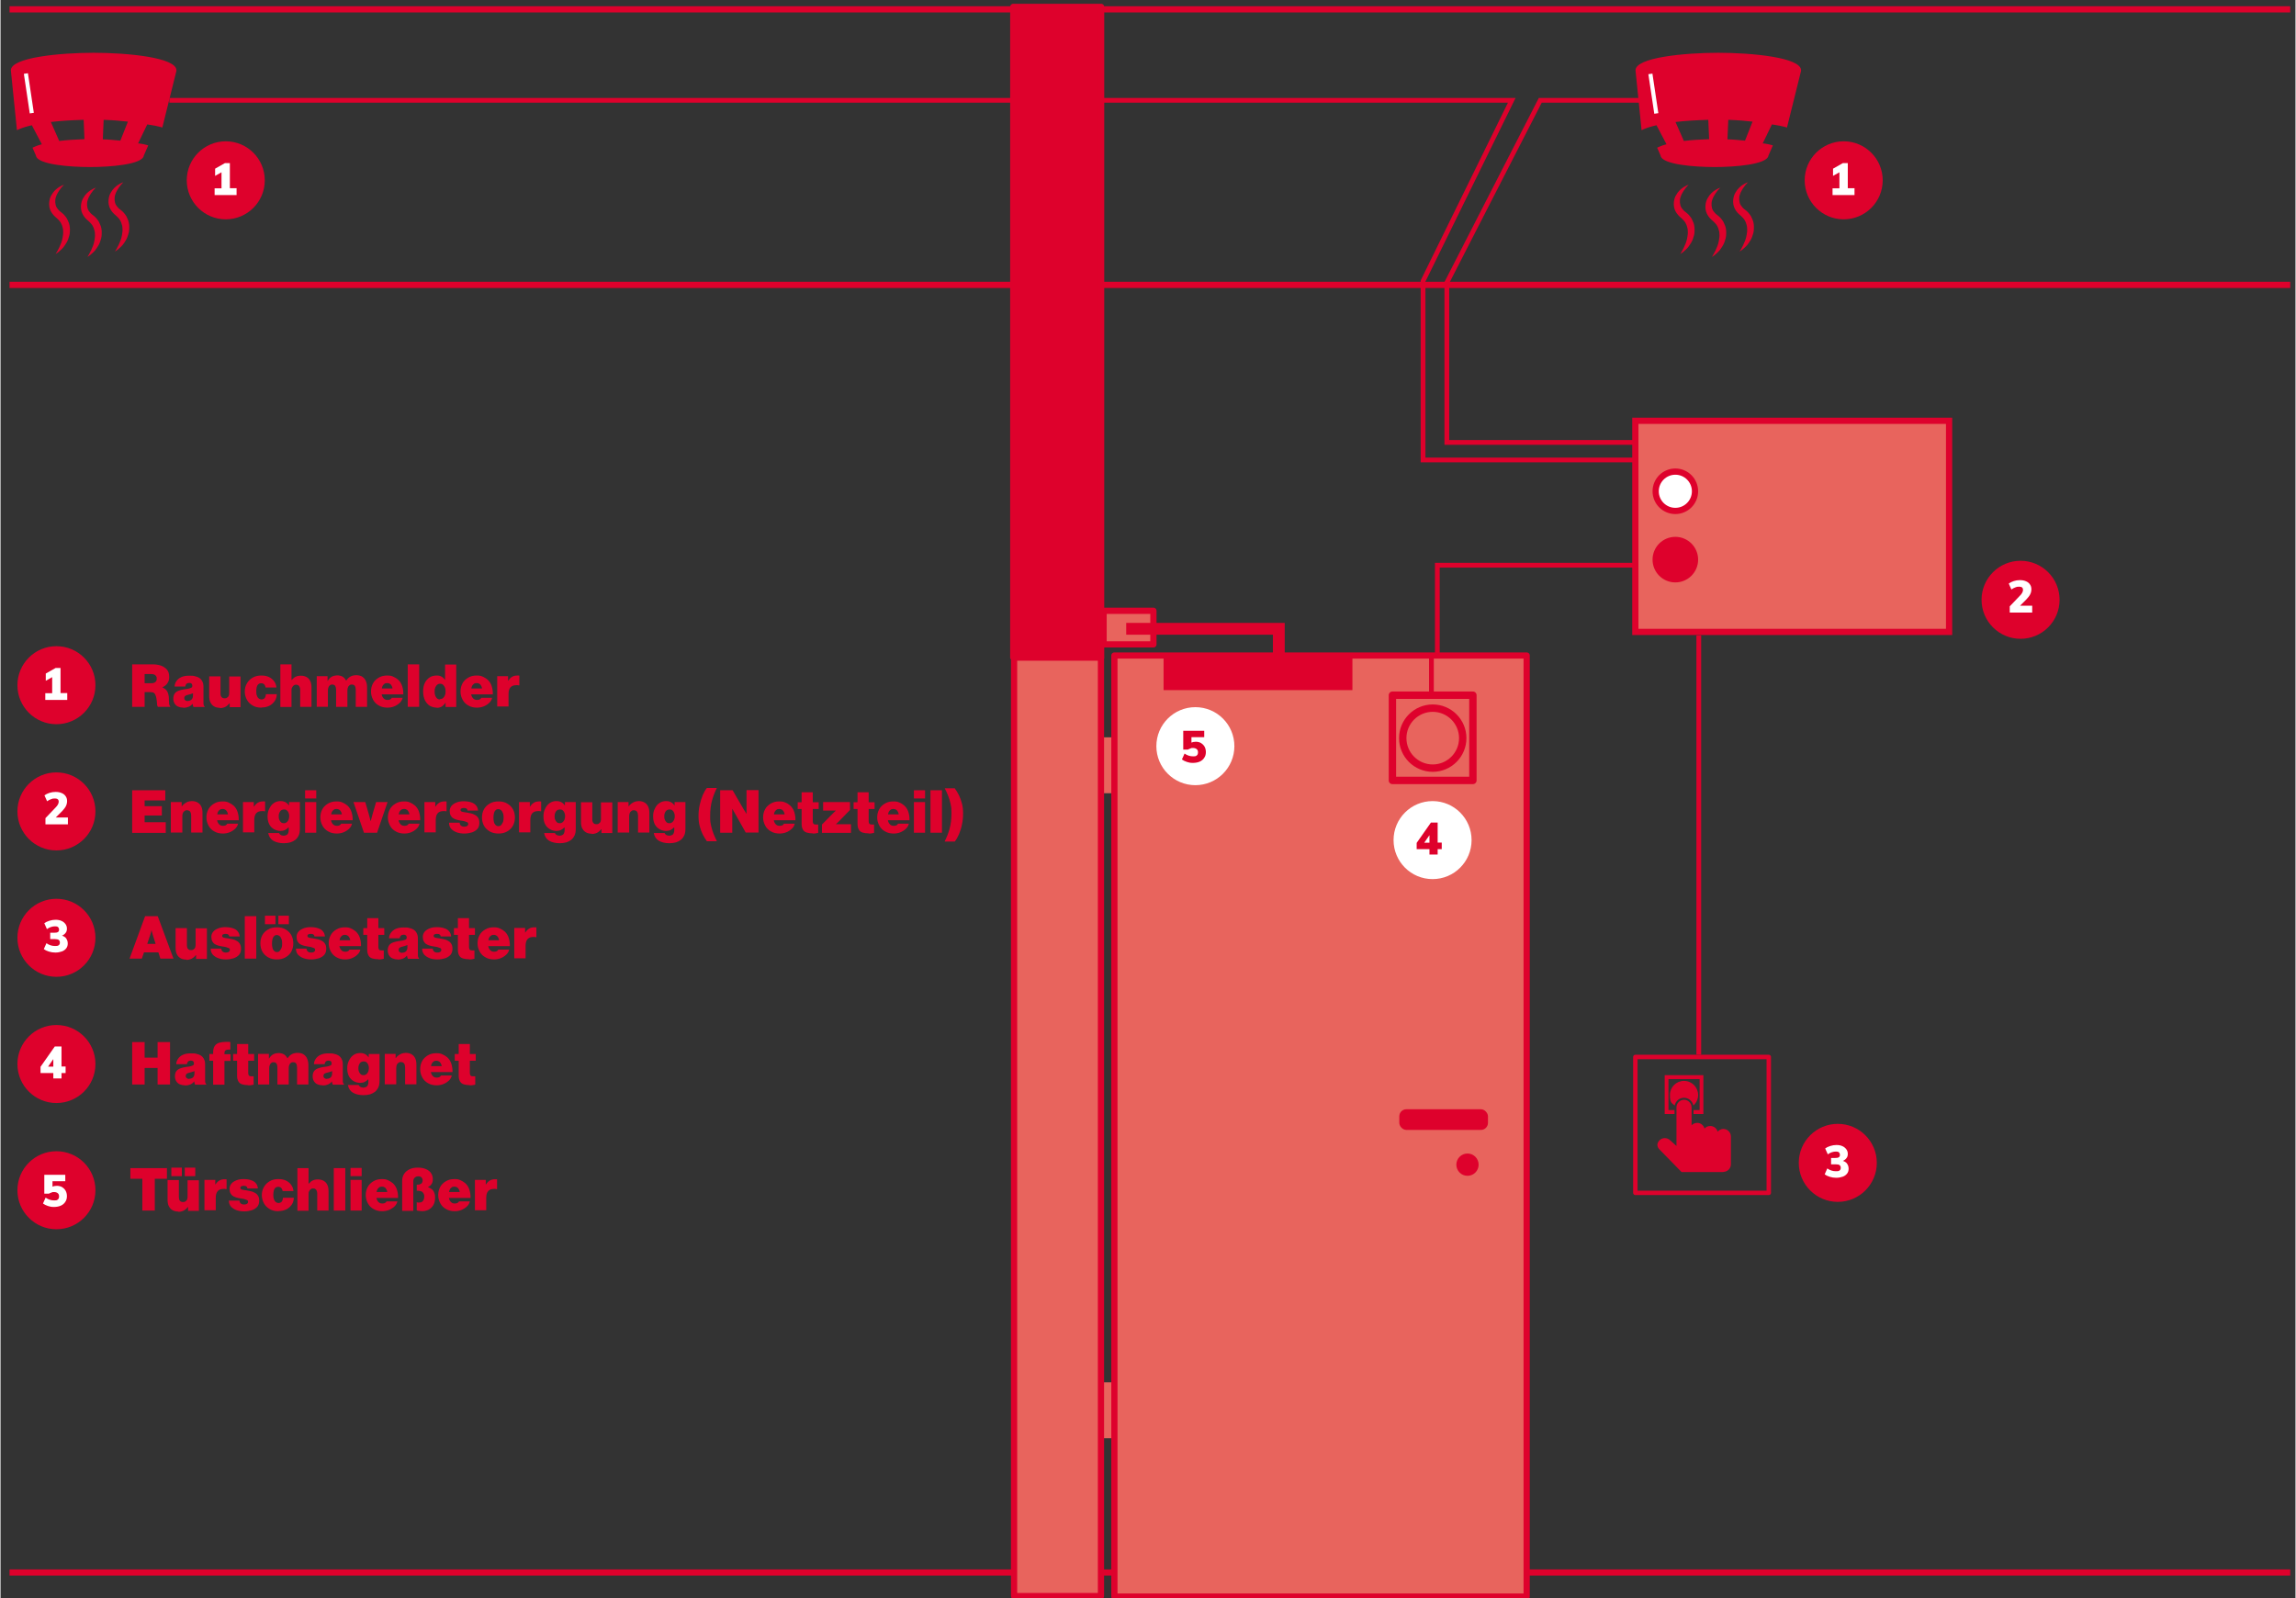 <?xml version="1.0" encoding="UTF-8"?>
<svg xmlns="http://www.w3.org/2000/svg" id="Ebene_1" version="1.1" viewBox="0 0 1400 975" width="1540" height="1072">
  
  <rect x="0" y="0" width="1400" height="975" fill="#333333" stroke="none"/>
  
  <defs>
    <style>
      .st0, .st1, .st2, .st3, .st4, .st5, .st6, .st7, .st8, .st9, .st10, .st11, .st12, .st13, .st14, .st15, .st16, .st17, .st18, .st19, .st20, .st21, .st22, .st23, .st24 {
        stroke: #de012c;
      }

      .st0, .st1, .st3, .st5, .st6, .st10, .st12, .st13, .st25, .st26, .st15, .st18, .st19, .st22, .st27, .st23 {
        stroke-miterlimit: 10;
      }

      .st0, .st2, .st3, .st5, .st6, .st9, .st14, .st17, .st23 {
        stroke-width: 2.6px;
      }

      .st0, .st6, .st8, .st9, .st10, .st28 {
        fill: #de012c;
      }

      .st29, .st4, .st5, .st7, .st14, .st17, .st18, .st19, .st20, .st24 {
        fill: #e8645d;
      }

      .st1, .st2, .st3, .st30, .st31, .st26, .st27 {
        fill: #fff;
      }

      .st1, .st4, .st8, .st10, .st11, .st19, .st24 {
        stroke-width: 3.8px;
      }

      .st2, .st4, .st7, .st8, .st9, .st11, .st14, .st16, .st17, .st20, .st21, .st24 {
        stroke-linejoin: round;
      }

      .st2, .st7, .st14, .st16, .st20, .st21, .st24 {
        stroke-linecap: round;
      }

      .st31, .st6 {
        fill-rule: evenodd;
      }

      .st7, .st13 {
        stroke-width: 3.1px;
      }

      .st11, .st12, .st13, .st25, .st15, .st16, .st21, .st22, .st23 {
        fill: none;
      }

      .st12 {
        stroke-width: 7.2px;
      }

      .st25 {
        stroke: #000;
        stroke-width: 1.3px;
      }

      .st26 {
        stroke-width: 2.7px;
      }

      .st26, .st27 {
        stroke: #e20917;
      }

      .st15 {
        stroke-width: 5.2px;
      }

      .st16 {
        stroke-width: 2.7px;
      }

      .st18 {
        stroke-width: 3px;
      }

      .st20 {
        stroke-width: 4.5px;
      }

      .st21 {
        stroke-width: 1.9px;
      }

      .st22 {
        stroke-width: 2.9px;
      }

      .st27 {
        stroke-width: 2.7px;
      }
    </style>
  </defs>
  <circle class="st28" cx="1232.3" cy="365.9" r="23.8"/>
  <circle class="st28" cx="1120.8" cy="709.4" r="23.8"/>
  <g>
    <line class="st28" x1="1396.8" y1="173.8" x2="5.5" y2="173.8"/>
    <line class="st11" x1="1396.8" y1="173.8" x2="5.5" y2="173.8"/>
    <line class="st30" x1="1396.8" y1="173.8" x2="5.5" y2="173.8"/>
  </g>
  <g>
    <line class="st28" x1="5.5" y1="5.7" x2="1396.8" y2="5.7"/>
    <line class="st11" x1="5.5" y1="5.7" x2="1396.8" y2="5.7"/>
    <line class="st30" x1="5.5" y1="5.7" x2="1396.8" y2="5.7"/>
  </g>
  <g>
    <line class="st28" x1="5.5" y1="959.3" x2="1396.8" y2="959.3"/>
    <line class="st11" x1="5.5" y1="959.3" x2="1396.8" y2="959.3"/>
    <line class="st30" x1="5.5" y1="959.3" x2="1396.8" y2="959.3"/>
  </g>
  <rect class="st29" x="662.5" y="449.8" width="43.8" height="34.1"/>
  <rect class="st29" x="662.5" y="843.3" width="43.8" height="34.1"/>
  <path class="st31" d="M688.8,326.2"/>
  <g>
    <path class="st27" d="M40.4,108.1"/>
    <g>
      <path class="st28" d="M97.7,76.2l8.3-33.4c0-5.2-22-9.4-49.2-9.4-27.2,0-49.2,4.2-49.2,9.4l3.6,34.7c2.2-.9,5.1-1.8,8.7-2.6l7.3,13.9c-2.5.6-4.5,1.2-5.9,1.9l1.7,3.9c0,3.3,14.1,6.1,31.5,6.1,17.4,0,31.5-2.7,31.5-6.1l2.2-5.1c-1.5-.5-4.3-.8-6.3-1.2l6.8-13.9c3.1.5,6.8,1.1,9.1,1.8ZM52.5,86.2c-6.4.1-12.4.6-17.5,1.2l-6.1-14c6.7-.9,14.5-1.4,23-1.6l.6,14.3ZM73.9,87.2c-4.2-.5-7.9-.9-12.8-1l.6-14.3c6.8.1,12.1.7,17.8,1.3l-5.6,14Z"/>
      <path class="st28" d="M54.4,101.9c-12,0-32.1-1.5-32.8-7l-2.1-4.8,1.1-.5c1.2-.6,2.8-1.1,4.6-1.6l-6.1-11.6c-3.1.7-5.6,1.5-7.5,2.3l-1.6.7-3.7-36.5c0-7.9,30.2-10.7,50.5-10.7s50.5,2.8,50.5,10.7v.3s-8.6,34.6-8.6,34.6l-1.3-.4c-1.7-.5-4.2-.9-6.6-1.3-.5,0-.9-.2-1.3-.2l-5.6,11.6c.2,0,.4,0,.6,0,1.5.2,3.1.5,4.2.8l1.4.4-2.7,6.2c-.7,5.5-20.8,7-32.8,7ZM22.8,91.3l1.3,3v.3c.4,1.7,11.1,4.8,30.3,4.8s29.9-3.1,30.3-4.8v-.3l1.7-4c-.8-.1-1.6-.3-2.5-.4-.8-.1-1.6-.3-2.3-.4l-1.6-.3,7.9-16.2.9.2c.7.1,1.5.3,2.3.4,2,.3,4,.7,5.7,1.1l7.9-31.9c-.4-3.3-19-8.1-48-8.1s-47.8,4.8-48,8.1l3.4,32.9c2-.7,4.5-1.4,7.3-2l.9-.2,8.5,16.2-1.6.4c-1.8.4-3.3.9-4.5,1.3ZM34.2,88.8l-7.2-16.4,1.7-.2c6.9-.9,14.9-1.4,23.1-1.6h1.2s.7,16.8.7,16.8h-1.3c-6.2.1-12.2.6-17.3,1.2h-.9ZM30.7,74.4l5.1,11.6c4.7-.6,9.9-.9,15.4-1.1l-.5-11.8c-7,.2-13.9.6-19.9,1.3ZM74.7,88.5h-.9c-4.3-.6-7.9-1-12.7-1.1h-1.3s.7-16.9.7-16.9h1.2c7.1.2,12.8.7,17.9,1.3l1.6.2-6.6,16.5ZM62.4,85c4,.1,7.2.5,10.7.8l4.6-11.6c-4.3-.5-9.1-.9-14.8-1.1l-.5,11.8Z"/>
    </g>
    <path class="st28" d="M38.7,112.7s-.1.2-.4.4c-.2.3-.6.7-1.1,1.2-.4.5-.9,1.2-1.4,1.9-.5.8-1,1.6-1.5,2.6-.4,1-.8,2-.9,3.2-.1,1.1,0,2.2.3,3.3.3,1.1,1,2,1.8,2.9.4.5.9.8,1.4,1.2.8.7,1.2.9,2,1.8.7.8,1.2,1.5,1.7,2.3.4.8.8,1.7,1.1,2.5.6,1.7.7,3.5.6,5.2,0,1.7-.5,3.2-1,4.6-.5,1.4-1.2,2.6-1.9,3.6-.4.5-.7,1-1,1.4-.4.4-.7.8-1.1,1.2-.7.7-1.4,1.3-1.9,1.7-1.1.8-1.8,1.3-1.8,1.3,0,0,.4-.7,1.1-1.9.3-.6.7-1.3,1.1-2.1.4-.8.8-1.8,1.2-2.8.4-1,.7-2.2.9-3.4.2-1.2.4-2.4.3-3.7,0-1.3-.3-2.5-.7-3.6-.2-.6-.5-1.1-.8-1.7-.4-.5-.7-1.1-1.1-1.4-.2-.3-1.1-1.1-1.4-1.4-.7-.6-1.4-1.2-2-1.9-1.2-1.4-2.1-3.1-2.4-4.9-.3-1.8-.1-3.5.3-5,.4-1.5,1.3-2.7,2-3.8.8-1,1.6-1.8,2.4-2.4.8-.6,1.5-1.1,2.2-1.4.6-.4,1.1-.5,1.5-.7.3-.1.5-.2.5-.2Z"/>
    <path class="st28" d="M58.1,114.5s-.1.2-.4.4c-.2.3-.6.7-1.1,1.2-.4.5-.9,1.2-1.4,1.9-.5.8-1,1.6-1.5,2.6-.4,1-.8,2-.9,3.2-.1,1.1,0,2.2.3,3.3.3,1.1,1,2,1.8,2.9.4.5.9.8,1.4,1.2.8.7,1.2.9,2,1.8.7.8,1.2,1.5,1.7,2.3.4.8.8,1.7,1.1,2.5.6,1.7.7,3.5.6,5.2,0,1.7-.5,3.2-1,4.6-.5,1.4-1.2,2.6-1.9,3.6-.4.5-.7,1-1,1.4-.4.4-.7.8-1.1,1.2-.7.7-1.4,1.3-1.9,1.7-1.1.8-1.8,1.3-1.8,1.3,0,0,.4-.7,1.1-1.9.3-.6.7-1.3,1.1-2.1.4-.8.8-1.8,1.2-2.8.4-1,.7-2.2.9-3.4.2-1.2.4-2.4.3-3.7,0-1.3-.3-2.5-.7-3.6-.2-.6-.5-1.1-.8-1.7-.4-.5-.7-1.1-1.1-1.4-.2-.3-1.1-1.1-1.4-1.4-.7-.6-1.4-1.2-2-1.9-1.2-1.4-2.1-3.1-2.4-4.9-.3-1.8-.1-3.5.3-5,.4-1.5,1.3-2.7,2-3.8.8-1,1.6-1.8,2.4-2.4.8-.6,1.5-1.1,2.2-1.4.6-.4,1.1-.5,1.5-.7.3-.1.5-.2.5-.2Z"/>
    <path class="st28" d="M74.9,111.2s-.1.2-.4.4c-.2.3-.6.7-1.1,1.2-.4.5-.9,1.2-1.4,1.9-.5.8-1,1.6-1.5,2.6-.4,1-.8,2-.9,3.2-.1,1.1,0,2.2.3,3.3.3,1.1,1,2,1.8,2.9.4.5.9.8,1.4,1.2.8.7,1.2.9,2,1.8.7.8,1.2,1.5,1.7,2.3.4.8.8,1.7,1.1,2.5.6,1.7.7,3.5.6,5.2,0,1.7-.5,3.2-1,4.6-.5,1.4-1.2,2.6-1.9,3.6-.4.5-.7,1-1,1.4-.4.4-.7.8-1.1,1.2-.7.7-1.4,1.3-1.9,1.7-1.1.8-1.8,1.3-1.8,1.3,0,0,.4-.7,1.1-1.9.3-.6.7-1.3,1.1-2.1.4-.8.8-1.8,1.2-2.8.4-1,.7-2.2.9-3.4.2-1.2.4-2.4.3-3.7,0-1.3-.3-2.5-.7-3.6-.2-.6-.5-1.1-.8-1.7-.4-.5-.7-1.1-1.1-1.4-.2-.3-1.1-1.1-1.4-1.4-.7-.6-1.4-1.2-2-1.9-1.2-1.4-2.1-3.1-2.4-4.9-.3-1.8-.1-3.5.3-5,.4-1.5,1.3-2.7,2-3.8.8-1,1.6-1.8,2.4-2.4.8-.6,1.5-1.1,2.2-1.4.6-.4,1.1-.5,1.5-.7.3-.1.5-.2.5-.2Z"/>
    <g>
      <line class="st30" x1="15.4" y1="44.9" x2="19.1" y2="69"/>
      <rect class="st30" x="16" y="44.7" width="2.5" height="24.4" transform="translate(-8.2 3.2) rotate(-8.5)"/>
    </g>
  </g>
  <g>
    <path class="st27" d="M1031.5,108.1"/>
    <g>
      <path class="st28" d="M1088.8,76.2l8.3-33.4c0-5.2-22-9.4-49.2-9.4-27.2,0-49.2,4.2-49.2,9.4l3.6,34.7c2.2-.9,5.1-1.8,8.7-2.6l7.3,13.9c-2.5.6-4.5,1.2-5.9,1.9l1.7,3.9c0,3.3,14.1,6.1,31.5,6.1,17.4,0,31.5-2.7,31.5-6.1l2.2-5.1c-1.5-.5-4.3-.8-6.3-1.2l6.8-13.9c3.1.5,6.8,1.1,9.1,1.8ZM1043.5,86.2c-6.4.1-12.4.6-17.5,1.2l-6.1-14c6.7-.9,14.5-1.4,23-1.6l.6,14.3ZM1065,87.2c-4.2-.5-7.9-.9-12.8-1l.6-14.3c6.8.1,12.1.7,17.8,1.3l-5.6,14Z"/>
      <path class="st28" d="M1045.5,101.9c-12,0-32.1-1.5-32.8-7l-2.1-4.8,1.1-.5c1.2-.6,2.8-1.1,4.6-1.6l-6.1-11.6c-3.1.7-5.6,1.5-7.5,2.3l-1.6.7-3.7-36.5c0-7.9,30.2-10.7,50.5-10.7s50.5,2.8,50.5,10.7v.3s-8.6,34.6-8.6,34.6l-1.3-.4c-1.7-.5-4.2-.9-6.6-1.3-.5,0-.9-.2-1.3-.2l-5.6,11.6c.2,0,.4,0,.6,0,1.5.2,3.1.5,4.2.8l1.4.4-2.7,6.2c-.7,5.5-20.8,7-32.8,7ZM1013.9,91.3l1.3,3v.3c.4,1.7,11.1,4.8,30.3,4.8s29.9-3.1,30.3-4.8v-.3l1.7-4c-.8-.1-1.6-.3-2.5-.4-.8-.1-1.6-.3-2.3-.4l-1.6-.3,7.9-16.2.9.2c.7.1,1.5.3,2.3.4,2,.3,4,.7,5.7,1.1l7.9-31.9c-.4-3.3-19-8.1-48-8.1s-47.8,4.8-48,8.1l3.4,32.9c2-.7,4.5-1.4,7.3-2l.9-.2,8.5,16.2-1.6.4c-1.8.4-3.3.9-4.5,1.3ZM1025.3,88.8l-7.2-16.4,1.7-.2c6.9-.9,14.9-1.4,23.1-1.6h1.2s.7,16.8.7,16.8h-1.3c-6.2.1-12.2.6-17.3,1.2h-.9ZM1021.8,74.4l5.1,11.6c4.7-.6,9.9-.9,15.4-1.1l-.5-11.8c-7,.2-13.9.6-19.9,1.3ZM1065.8,88.5h-.9c-4.3-.6-7.9-1-12.7-1.1h-1.3s.7-16.9.7-16.9h1.2c7.1.2,12.8.7,17.9,1.3l1.6.2-6.6,16.5ZM1053.5,85c4,.1,7.2.5,10.7.8l4.6-11.6c-4.3-.5-9.1-.9-14.8-1.1l-.5,11.8Z"/>
    </g>
    <path class="st28" d="M1029.8,112.7s-.1.2-.4.4c-.2.3-.6.7-1.1,1.2-.4.5-.9,1.2-1.4,1.9-.5.8-1,1.6-1.5,2.6-.4,1-.8,2-.9,3.2-.1,1.1,0,2.2.3,3.3.3,1.1,1,2,1.8,2.9.4.5.9.8,1.4,1.2.8.7,1.2.9,2,1.8.7.8,1.2,1.5,1.7,2.3.4.8.8,1.7,1.1,2.5.6,1.7.7,3.5.6,5.2,0,1.7-.5,3.2-1,4.6-.5,1.4-1.2,2.6-1.9,3.6-.4.5-.7,1-1,1.4-.4.4-.7.8-1.1,1.2-.7.7-1.4,1.3-1.9,1.7-1.1.8-1.8,1.3-1.8,1.3,0,0,.4-.7,1.1-1.9.3-.6.7-1.3,1.1-2.1.4-.8.8-1.8,1.2-2.8.4-1,.7-2.2.9-3.4.2-1.2.4-2.4.3-3.7,0-1.3-.3-2.5-.7-3.6-.2-.6-.5-1.1-.8-1.7-.4-.5-.7-1.1-1.1-1.4-.2-.3-1.1-1.1-1.4-1.4-.7-.6-1.4-1.2-2-1.9-1.2-1.4-2.1-3.1-2.4-4.9-.3-1.8-.1-3.5.3-5,.4-1.5,1.3-2.7,2-3.8.8-1,1.6-1.8,2.4-2.4.8-.6,1.5-1.1,2.2-1.4.6-.4,1.1-.5,1.5-.7.3-.1.5-.2.5-.2Z"/>
    <path class="st28" d="M1049.1,114.5s-.1.2-.4.4c-.2.3-.6.7-1.1,1.2-.4.5-.9,1.2-1.4,1.9-.5.8-1,1.6-1.5,2.6-.4,1-.8,2-.9,3.2-.1,1.1,0,2.2.3,3.3.3,1.1,1,2,1.8,2.9.4.5.9.8,1.4,1.2.8.7,1.2.9,2,1.8.7.8,1.2,1.5,1.7,2.3.4.8.8,1.7,1.1,2.5.6,1.7.7,3.5.6,5.2,0,1.7-.5,3.2-1,4.6-.5,1.4-1.2,2.6-1.9,3.6-.4.5-.7,1-1,1.4-.4.4-.7.8-1.1,1.2-.7.7-1.4,1.3-1.9,1.7-1.1.8-1.8,1.3-1.8,1.3,0,0,.4-.7,1.1-1.9.3-.6.7-1.3,1.1-2.1.4-.8.8-1.8,1.2-2.8.4-1,.7-2.2.9-3.4.2-1.2.4-2.4.3-3.7,0-1.3-.3-2.5-.7-3.6-.2-.6-.5-1.1-.8-1.7-.4-.5-.7-1.1-1.1-1.4-.2-.3-1.1-1.1-1.4-1.4-.7-.6-1.4-1.2-2-1.9-1.2-1.4-2.1-3.1-2.4-4.9-.3-1.8-.1-3.5.3-5,.4-1.5,1.3-2.7,2-3.8.8-1,1.6-1.8,2.4-2.4.8-.6,1.5-1.1,2.2-1.4.6-.4,1.1-.5,1.5-.7.3-.1.5-.2.5-.2Z"/>
    <path class="st28" d="M1066,111.2s-.1.2-.4.4c-.2.3-.6.7-1.1,1.2-.4.5-.9,1.2-1.4,1.9-.5.8-1,1.6-1.5,2.6-.4,1-.8,2-.9,3.2-.1,1.1,0,2.2.3,3.3.3,1.1,1,2,1.8,2.9.4.5.9.8,1.4,1.2.8.7,1.2.9,2,1.8.7.8,1.2,1.5,1.7,2.3.4.8.8,1.7,1.1,2.5.6,1.7.7,3.5.6,5.2,0,1.7-.5,3.2-1,4.6-.5,1.4-1.2,2.6-1.9,3.6-.4.5-.7,1-1,1.4-.4.4-.7.8-1.1,1.2-.7.7-1.4,1.3-1.9,1.7-1.1.8-1.8,1.3-1.8,1.3,0,0,.4-.7,1.1-1.9.3-.6.7-1.3,1.1-2.1.4-.8.8-1.8,1.2-2.8.4-1,.7-2.2.9-3.4.2-1.2.4-2.4.3-3.7,0-1.3-.3-2.5-.7-3.6-.2-.6-.5-1.1-.8-1.7-.4-.5-.7-1.1-1.1-1.4-.2-.3-1.1-1.1-1.4-1.4-.7-.6-1.4-1.2-2-1.9-1.2-1.4-2.1-3.1-2.4-4.9-.3-1.8-.1-3.5.3-5,.4-1.5,1.3-2.7,2-3.8.8-1,1.6-1.8,2.4-2.4.8-.6,1.5-1.1,2.2-1.4.6-.4,1.1-.5,1.5-.7.3-.1.5-.2.5-.2Z"/>
    <g>
      <line class="st30" x1="1006.5" y1="44.9" x2="1010.1" y2="69"/>
      <rect class="st30" x="1007" y="44.7" width="2.5" height="24.4" transform="translate(2.7 149.9) rotate(-8.5)"/>
    </g>
  </g>
  <g>
    <path class="st28" d="M80.3,431.2v-25.9h12.8c1.8,0,3.4.3,4.9.8,1.5.6,2.7,1.4,3.6,2.5.9,1.1,1.3,2.6,1.3,4.4s-.4,2.7-1.1,3.8-1.8,1.9-3.1,2.5h0c.7.4,1.3.7,1.8,1.1.5.4.9.9,1.2,1.4.3.5.5,1.2.7,1.9.2.8.3,1.6.3,2.4,0,.8,0,1.6.1,2.2,0,.7,0,1.3.2,1.7s.2.7.5.8v.4h-7.5c-.2-.2-.4-.6-.5-1.3,0-.7-.1-1.4-.2-2.3s-.2-1.7-.4-2.5c-.3-1.1-.7-1.9-1.2-2.3s-1.3-.6-2.3-.6h-3.5v9h-7.6ZM87.9,416.8h4c1.1,0,1.9-.2,2.5-.7.6-.5.9-1.1.9-2.1s-.3-1.5-.8-2c-.5-.5-1.4-.8-2.5-.8h-4.1v5.5Z"/>
    <path class="st28" d="M111.6,431.7c-1.2,0-2.2-.2-3.2-.6s-1.7-1.1-2.2-1.9c-.5-.8-.8-1.8-.8-3s.3-2.4.9-3.2c.6-.8,1.4-1.3,2.5-1.7s2.1-.6,3.3-.8c1.3-.1,2.3-.3,3-.5s1.2-.4,1.5-.6c.3-.3.4-.6.4-1s-.1-.9-.4-1.3c-.3-.3-.8-.5-1.5-.5s-1.3.2-1.7.6c-.4.4-.6.9-.7,1.6h-6.5c0-1.2.4-2.3,1.1-3.3.7-1,1.6-1.8,2.9-2.4,1.3-.6,2.9-.9,4.8-.9s2.6,0,3.5.3c1,.2,1.8.5,2.5.9,1,.6,1.7,1.4,2.1,2.3.5.9.7,2,.7,3.2v9.3c0,.8,0,1.4.1,1.8s.3.8.6,1v.3h-6.8c-.1-.2-.2-.5-.3-.8s-.2-.7-.3-1.2h0c-.6.9-1.4,1.5-2.4,1.9-1,.4-2,.6-3.2.6ZM114.2,427.6c.5,0,1.1-.1,1.5-.3.5-.2.9-.5,1.2-1,.3-.5.5-1,.5-1.8v-1.6c-.2.1-.5.2-.7.3-.3,0-.6.2-.9.3-.3,0-.7.2-1.1.3-.7.1-1.2.3-1.6.5s-.7.4-.8.7c-.2.3-.2.6-.2.9s0,.7.3,1,.5.5.8.6c.3.1.7.2,1,.2Z"/>
    <path class="st28" d="M133.9,431.8c-1.5,0-2.7-.3-3.7-.9-1-.6-1.7-1.5-2.2-2.5s-.7-2.3-.7-3.8v-12h6.9v10.4c0,1,.2,1.7.6,2.2.4.5,1,.8,1.9.8s1.1-.1,1.5-.4c.4-.3.8-.6,1-1.1.2-.5.3-1.1.3-1.7v-10.1h6.9v18.7h-6.6v-2.4h-.1c-.5.6-1,1.2-1.6,1.6-.6.5-1.2.8-1.9,1-.7.2-1.5.4-2.3.4Z"/>
    <path class="st28" d="M159.1,431.7c-2,0-3.8-.4-5.3-1.3-1.5-.9-2.7-2-3.5-3.5-.8-1.5-1.3-3.1-1.3-5s.4-3.5,1.3-5c.8-1.5,2-2.6,3.5-3.5,1.5-.9,3.3-1.3,5.3-1.3s3.3.3,4.6.9c1.3.6,2.4,1.5,3.2,2.6.8,1.1,1.3,2.4,1.4,3.8h-6.6c-.1-.6-.3-1-.5-1.4s-.5-.7-.9-.9c-.3-.2-.8-.3-1.3-.3s-1.3.2-1.7.6c-.5.4-.8,1-1,1.7-.2.8-.3,1.7-.3,2.7s.1,1.9.4,2.6c.2.7.6,1.3,1.1,1.7.5.4,1.1.6,1.7.6s1.5-.3,1.9-.8c.4-.5.7-1.3.8-2.4h6.6c0,1.5-.4,2.9-1.2,4.1s-1.9,2.2-3.2,2.9c-1.4.7-3,1.1-4.8,1.1Z"/>
    <path class="st28" d="M170.7,431.2v-25.9h6.8v9.5h.1c.5-.5,1-1,1.5-1.4.5-.4,1.2-.7,1.8-.9s1.4-.3,2.3-.3c1.4,0,2.6.3,3.6.9,1,.6,1.7,1.4,2.2,2.5.5,1.1.7,2.3.7,3.7v11.9h-6.9v-10.3c0-1-.2-1.7-.6-2.3-.4-.6-1.1-.9-1.9-.9s-1.1.2-1.5.5-.7.7-1,1.3-.3,1.1-.3,1.8v10h-6.8Z"/>
    <path class="st28" d="M192.9,431.2v-18.7h6.6v2.9h.1c.4-.7.9-1.4,1.5-1.9.6-.5,1.2-.9,1.9-1.1s1.6-.4,2.5-.4,2.3.3,3.2.8c.9.6,1.6,1.4,2.1,2.4h.1c.8-1.2,1.7-2.1,2.8-2.6,1-.5,2.2-.7,3.4-.7s2.8.3,3.7,1,1.7,1.5,2.1,2.7c.5,1.1.7,2.4.7,3.9v11.7h-6.9v-10.4c0-1-.2-1.7-.5-2.3-.4-.6-1-.9-1.9-.9s-1.1.2-1.5.5c-.4.3-.7.7-.9,1.3s-.3,1.1-.3,1.8v10h-6.9v-10.4c0-1-.2-1.7-.5-2.3-.4-.6-1-.9-1.9-.9s-1,.2-1.4.5c-.4.3-.7.7-.9,1.3-.2.5-.3,1.1-.3,1.8v10h-6.9Z"/>
    <path class="st28" d="M236.1,431.7c-2,0-3.8-.4-5.3-1.3-1.5-.8-2.7-2-3.5-3.5-.8-1.5-1.3-3.1-1.3-5s.4-3.5,1.2-5c.8-1.5,2-2.6,3.5-3.5,1.5-.9,3.2-1.3,5.1-1.3s2.7.2,3.8.7,2.1,1.1,2.9,1.8c1.1,1,2,2.3,2.5,3.9.5,1.6.8,3.3.7,5.1h-13.2c.1.7.4,1.3.7,1.8.3.5.7.9,1.2,1.2.5.3,1.1.4,1.7.4s1.1-.1,1.6-.3c.4-.2.8-.6,1-1h6.6c-.3,1.3-.9,2.3-1.9,3.2s-2.1,1.6-3.4,2.1c-1.3.5-2.7.7-4.1.7ZM232.7,420h6.4c0-.7-.3-1.3-.6-1.8-.3-.5-.6-.9-1.1-1.1-.4-.3-.9-.4-1.5-.4s-1.2.1-1.6.4c-.4.3-.8.6-1.1,1.1-.3.5-.5,1.1-.6,1.8Z"/>
    <path class="st28" d="M248.4,431.2v-25.9h7v25.9h-7Z"/>
    <path class="st28" d="M266.2,431.7c-1.6,0-3-.4-4.3-1.1-1.3-.8-2.2-1.9-3-3.4-.7-1.5-1.1-3.3-1.1-5.4s.3-3.6,1-5.1c.7-1.5,1.7-2.6,2.9-3.4,1.2-.8,2.7-1.2,4.3-1.2s1.6.1,2.2.3c.6.2,1.1.5,1.6.9.5.4.9.8,1.3,1.4h.1v-9.3h6.8v25.9h-6.5v-2.7h0c-.6,1-1.4,1.8-2.3,2.4-.9.6-2,.8-3.1.8ZM268.1,426.5c.7,0,1.3-.2,1.8-.6.5-.4.9-1,1.2-1.7.3-.7.4-1.5.4-2.4s-.1-1.7-.4-2.4c-.3-.7-.7-1.3-1.2-1.7-.5-.4-1.1-.6-1.8-.6s-1.2.2-1.7.6c-.5.4-.9,1-1.2,1.7-.3.7-.4,1.5-.4,2.5s.1,1.8.4,2.5c.3.7.7,1.3,1.1,1.7.5.4,1.1.6,1.7.6Z"/>
    <path class="st28" d="M290.7,431.7c-2,0-3.8-.4-5.3-1.3-1.5-.8-2.7-2-3.5-3.5-.8-1.5-1.3-3.1-1.3-5s.4-3.5,1.2-5c.8-1.5,2-2.6,3.5-3.5,1.5-.9,3.2-1.3,5.1-1.3s2.7.2,3.8.7,2.1,1.1,2.9,1.8c1.1,1,2,2.3,2.5,3.9.5,1.6.8,3.3.7,5.1h-13.2c.1.7.4,1.3.7,1.8.3.5.7.9,1.2,1.2.5.3,1.1.4,1.7.4s1.1-.1,1.6-.3c.4-.2.8-.6,1-1h6.6c-.3,1.3-.9,2.3-1.9,3.2s-2.1,1.6-3.4,2.1c-1.3.5-2.7.7-4.1.7ZM287.3,420h6.4c0-.7-.3-1.3-.6-1.8-.3-.5-.6-.9-1.1-1.1-.4-.3-.9-.4-1.5-.4s-1.2.1-1.6.4c-.4.3-.8.6-1.1,1.1-.3.5-.5,1.1-.6,1.8Z"/>
    <path class="st28" d="M303,431.2v-18.7h6.6v2.8h.1c.8-1.2,1.6-2,2.5-2.5s2-.7,3.1-.7.5,0,.7,0c.2,0,.4,0,.5.1v5.9h-.2c-.3,0-.6,0-.8-.1s-.5,0-.8,0c-.8,0-1.5.1-2.1.3-.6.2-1.1.6-1.5,1-.4.5-.7,1-.9,1.7-.2.7-.3,1.5-.3,2.4v7.6h-6.9Z"/>
    <path class="st28" d="M80.3,508v-25.9h20.2v6.2h-12.6v3.5h10.5v5.7h-10.5v4.1h12.9v6.5h-20.5Z"/>
    <path class="st28" d="M103.9,508v-18.7h6.6v2.6h.1c.5-.7,1.1-1.3,1.7-1.7.6-.5,1.3-.8,2-1.1.7-.2,1.5-.4,2.4-.4,1.4,0,2.6.3,3.6.9,1,.6,1.7,1.4,2.2,2.5.5,1.1.7,2.3.7,3.8v12h-6.9v-10.3c0-1-.2-1.8-.6-2.4-.4-.6-1.1-.9-2-.9s-1.1.2-1.5.5c-.4.3-.8.7-1,1.3s-.3,1.1-.3,1.8v10h-6.9Z"/>
    <path class="st28" d="M135.7,508.5c-2,0-3.8-.4-5.3-1.3-1.5-.8-2.7-2-3.5-3.5-.8-1.5-1.3-3.1-1.3-5s.4-3.5,1.2-5c.8-1.5,2-2.6,3.5-3.5,1.5-.9,3.2-1.3,5.1-1.3s2.7.2,3.8.7,2.1,1.1,2.9,1.8c1.1,1,2,2.3,2.5,3.9.5,1.6.8,3.3.7,5.1h-13.2c.1.7.4,1.3.7,1.8.3.5.7.9,1.2,1.2.5.3,1.1.4,1.7.4s1.1-.1,1.6-.3c.4-.2.8-.6,1-1h6.6c-.3,1.3-.9,2.3-1.9,3.2s-2.1,1.6-3.4,2.1c-1.3.5-2.7.7-4.1.7ZM132.3,496.8h6.4c0-.7-.3-1.3-.6-1.8-.3-.5-.6-.9-1.1-1.1-.4-.3-.9-.4-1.5-.4s-1.2.1-1.6.4c-.4.3-.8.6-1.1,1.1-.3.5-.5,1.1-.6,1.8Z"/>
    <path class="st28" d="M147.9,508v-18.7h6.6v2.8h.1c.8-1.2,1.6-2,2.5-2.5s2-.7,3.1-.7.5,0,.7,0c.2,0,.4,0,.5.1v5.9h-.2c-.3,0-.6,0-.8-.1s-.5,0-.8,0c-.8,0-1.5.1-2.1.3-.6.2-1.1.6-1.5,1-.4.5-.7,1-.9,1.7-.2.7-.3,1.5-.3,2.4v7.6h-6.9Z"/>
    <path class="st28" d="M172.9,514.4c-2.6,0-4.8-.5-6.5-1.5-1.7-1-2.7-2.6-3.1-4.7h6.6c.1.4.4.7.9,1.1.5.3,1.1.5,1.9.5s1.9-.3,2.4-.9c.4-.6.7-1.4.7-2.4v-1.7h-.2c-.6.6-1.2,1.1-2,1.5-.8.4-1.7.6-2.8.6s-2.7-.3-3.9-1-2.2-1.6-2.9-2.9c-.7-1.3-1.1-2.9-1.1-4.9s.3-3.3,1-4.7,1.5-2.6,2.7-3.4c1.1-.8,2.5-1.3,4-1.3s1.7.1,2.3.3c.7.2,1.2.5,1.7.9.5.4.9.8,1.3,1.4h.1v-2h6.6v16.4c0,1.5-.2,2.8-.7,3.9-.5,1.1-1.2,2-2,2.7-.9.7-1.9,1.2-3.1,1.6-1.2.3-2.5.5-3.8.5ZM172.9,502.2c.7,0,1.2-.2,1.7-.6.5-.4.8-.9,1.1-1.5.2-.6.4-1.4.4-2.2s-.1-1.5-.4-2.1c-.2-.6-.6-1.1-1.1-1.5-.5-.4-1-.5-1.7-.5s-1.2.2-1.7.5c-.5.4-.8.8-1.1,1.5-.3.6-.4,1.3-.4,2.2s.1,1.6.4,2.2c.3.6.6,1.1,1.1,1.5s1,.5,1.7.5Z"/>
    <path class="st28" d="M185.8,487.1v-5h6.8v5h-6.8ZM185.8,508v-18.7h6.8v18.7h-6.8Z"/>
    <path class="st28" d="M205.2,508.5c-2,0-3.8-.4-5.3-1.3-1.5-.8-2.7-2-3.5-3.5-.8-1.5-1.3-3.1-1.3-5s.4-3.5,1.2-5c.8-1.5,2-2.6,3.5-3.5,1.5-.9,3.2-1.3,5.1-1.3s2.7.2,3.8.7,2.1,1.1,2.9,1.8c1.1,1,2,2.3,2.5,3.9.5,1.6.8,3.3.7,5.1h-13.2c.1.7.4,1.3.7,1.8.3.5.7.9,1.2,1.2.5.3,1.1.4,1.7.4s1.1-.1,1.6-.3c.4-.2.8-.6,1-1h6.6c-.3,1.3-.9,2.3-1.9,3.2s-2.1,1.6-3.4,2.1c-1.3.5-2.7.7-4.1.7ZM201.8,496.8h6.4c0-.7-.3-1.3-.6-1.8-.3-.5-.6-.9-1.1-1.1-.4-.3-.9-.4-1.5-.4s-1.2.1-1.6.4c-.4.3-.8.6-1.1,1.1-.3.5-.5,1.1-.6,1.8Z"/>
    <path class="st28" d="M221.7,508l-6.4-18.7h7.2l2.1,7.2c.1.5.3,1,.4,1.5.1.5.3,1,.4,1.5.1.5.2,1,.4,1.5h0c.2-.6.3-1.1.4-1.5.1-.5.3-.9.4-1.5.1-.5.3-1,.4-1.5l2.1-7.2h7l-6.4,18.7h-8.1Z"/>
    <path class="st28" d="M246.4,508.5c-2,0-3.8-.4-5.3-1.3-1.5-.8-2.7-2-3.5-3.5-.8-1.5-1.3-3.1-1.3-5s.4-3.5,1.2-5c.8-1.5,2-2.6,3.5-3.5,1.5-.9,3.2-1.3,5.1-1.3s2.7.2,3.8.7,2.1,1.1,2.9,1.8c1.1,1,2,2.3,2.5,3.9.5,1.6.8,3.3.7,5.1h-13.2c.1.7.4,1.3.7,1.8.3.5.7.9,1.2,1.2.5.3,1.1.4,1.7.4s1.1-.1,1.6-.3c.4-.2.8-.6,1-1h6.6c-.3,1.3-.9,2.3-1.9,3.2s-2.1,1.6-3.4,2.1c-1.3.5-2.7.7-4.1.7ZM243,496.8h6.4c0-.7-.3-1.3-.6-1.8-.3-.5-.6-.9-1.1-1.1-.4-.3-.9-.4-1.5-.4s-1.2.1-1.6.4c-.4.3-.8.6-1.1,1.1-.3.5-.5,1.1-.6,1.8Z"/>
    <path class="st28" d="M258.6,508v-18.7h6.6v2.8h.1c.8-1.2,1.6-2,2.5-2.5s2-.7,3.1-.7.5,0,.7,0c.2,0,.4,0,.5.1v5.9h-.2c-.3,0-.6,0-.8-.1s-.5,0-.8,0c-.8,0-1.5.1-2.1.3-.6.2-1.1.6-1.5,1-.4.5-.7,1-.9,1.7-.2.7-.3,1.5-.3,2.4v7.6h-6.9Z"/>
    <path class="st28" d="M282.9,508.5c-1.8,0-3.5-.3-4.8-.8s-2.5-1.3-3.3-2.2c-.8-1-1.2-2.2-1.2-3.6h6.5c0,.8.3,1.4.8,1.8.5.4,1.1.6,2,.6s1.2-.1,1.7-.4c.4-.2.7-.7.7-1.2s-.2-.9-.6-1.1-1-.4-1.7-.6-1.4-.3-2.2-.4c-.8-.1-1.6-.3-2.4-.5-.8-.2-1.5-.5-2.2-.9-.7-.4-1.2-1-1.6-1.7-.4-.7-.6-1.7-.6-2.8s.4-2.3,1.2-3.2c.8-.9,1.8-1.5,3.1-2,1.3-.5,2.7-.7,4.2-.7s3.4.2,4.7.7c1.3.4,2.3,1.1,2.9,1.9.7.8,1.1,1.9,1.2,3.1h-6.4c0-.5-.2-.8-.4-1-.2-.2-.5-.4-.8-.5-.3,0-.7-.1-1.1-.1s-.9.1-1.4.3-.6.6-.6,1,.2.6.5.8c.3.2.8.3,1.4.4.6.1,1.2.2,1.9.3.8.1,1.7.3,2.6.5.9.2,1.7.5,2.5,1,.8.4,1.4,1,1.9,1.8s.7,1.8.7,3.1-.4,2.7-1.2,3.6c-.8.9-1.9,1.6-3.3,2.1-1.4.4-2.9.7-4.6.7Z"/>
    <path class="st28" d="M303.8,508.5c-2,0-3.8-.4-5.4-1.3-1.5-.9-2.7-2-3.5-3.5-.8-1.5-1.2-3.1-1.2-5s.4-3.5,1.2-5c.8-1.5,2-2.6,3.5-3.5,1.5-.9,3.3-1.3,5.4-1.3s3.8.4,5.3,1.3c1.5.9,2.7,2,3.5,3.5.8,1.5,1.2,3.2,1.2,5s-.4,3.5-1.2,5c-.8,1.5-2,2.6-3.5,3.5-1.5.9-3.3,1.3-5.3,1.3ZM303.7,504c.7,0,1.3-.2,1.7-.7s.8-1.1,1.1-1.8.4-1.7.4-2.7-.1-2-.4-2.7-.6-1.4-1.1-1.8c-.5-.4-1-.7-1.7-.7s-1.3.2-1.7.7c-.5.4-.8,1-1,1.8s-.3,1.7-.3,2.7.1,1.9.3,2.7.6,1.4,1,1.8,1,.7,1.7.7Z"/>
    <path class="st28" d="M316.3,508v-18.7h6.6v2.8h.1c.8-1.2,1.6-2,2.5-2.5s2-.7,3.1-.7.5,0,.7,0c.2,0,.4,0,.5.1v5.9h-.2c-.3,0-.6,0-.8-.1s-.5,0-.8,0c-.8,0-1.5.1-2.1.3-.6.2-1.1.6-1.5,1-.4.5-.7,1-.9,1.7-.2.7-.3,1.5-.3,2.4v7.6h-6.9Z"/>
    <path class="st28" d="M341.2,514.4c-2.6,0-4.8-.5-6.5-1.5-1.7-1-2.7-2.6-3.1-4.7h6.6c.1.4.4.7.9,1.1.5.3,1.1.5,1.9.5s1.9-.3,2.4-.9c.4-.6.7-1.4.7-2.4v-1.7h-.2c-.6.6-1.2,1.1-2,1.5-.8.4-1.7.6-2.8.6s-2.7-.3-3.9-1-2.2-1.6-2.9-2.9c-.7-1.3-1.1-2.9-1.1-4.9s.3-3.3,1-4.7,1.5-2.6,2.7-3.4c1.1-.8,2.5-1.3,4-1.3s1.7.1,2.3.3c.7.2,1.2.5,1.7.9.5.4.9.8,1.3,1.4h.1v-2h6.6v16.4c0,1.5-.2,2.8-.7,3.9-.5,1.1-1.2,2-2,2.7-.9.7-1.9,1.2-3.1,1.6-1.2.3-2.5.5-3.8.5ZM341.2,502.2c.7,0,1.2-.2,1.7-.6.5-.4.8-.9,1.1-1.5.2-.6.4-1.4.4-2.2s-.1-1.5-.4-2.1c-.2-.6-.6-1.1-1.1-1.5-.5-.4-1-.5-1.7-.5s-1.2.2-1.7.5c-.5.4-.8.8-1.1,1.5-.3.6-.4,1.3-.4,2.2s.1,1.6.4,2.2c.3.6.6,1.1,1.1,1.5s1,.5,1.7.5Z"/>
    <path class="st28" d="M360.7,508.6c-1.5,0-2.7-.3-3.7-.9-1-.6-1.7-1.5-2.2-2.5s-.7-2.3-.7-3.8v-12h6.9v10.4c0,1,.2,1.7.6,2.2s1,.8,1.9.8,1.1-.1,1.5-.4c.4-.3.8-.6,1-1.1.2-.5.3-1.1.3-1.7v-10.1h6.9v18.7h-6.6v-2.4h-.1c-.5.6-1,1.2-1.6,1.6-.6.5-1.2.8-1.9,1-.7.2-1.5.4-2.3.4Z"/>
    <path class="st28" d="M376.5,508v-18.7h6.6v2.6h.1c.5-.7,1.1-1.3,1.7-1.7.6-.5,1.3-.8,2-1.1.7-.2,1.5-.4,2.4-.4,1.4,0,2.6.3,3.6.9,1,.6,1.7,1.4,2.2,2.5.5,1.1.7,2.3.7,3.8v12h-6.9v-10.3c0-1-.2-1.8-.6-2.4-.4-.6-1.1-.9-2-.9s-1.1.2-1.5.5c-.4.3-.8.7-1,1.3s-.3,1.1-.3,1.8v10h-6.9Z"/>
    <path class="st28" d="M408.1,514.4c-2.6,0-4.8-.5-6.5-1.5-1.7-1-2.7-2.6-3.1-4.7h6.6c.1.4.4.7.9,1.1.5.3,1.1.5,1.9.5s1.9-.3,2.4-.9c.4-.6.7-1.4.7-2.4v-1.7h-.2c-.6.6-1.2,1.1-2,1.5s-1.7.6-2.8.6-2.7-.3-3.9-1c-1.2-.7-2.2-1.6-2.9-2.9-.7-1.3-1.1-2.9-1.1-4.9s.3-3.3,1-4.7c.6-1.4,1.5-2.6,2.7-3.4,1.1-.8,2.5-1.3,4-1.3s1.7.1,2.3.3,1.2.5,1.7.9c.5.4.9.8,1.3,1.4h.1v-2h6.6v16.4c0,1.5-.2,2.8-.7,3.9-.5,1.1-1.2,2-2,2.7-.9.7-1.9,1.2-3.1,1.6-1.2.3-2.5.5-3.8.5ZM408.1,502.2c.7,0,1.2-.2,1.7-.6s.8-.9,1.1-1.5.4-1.4.4-2.2-.1-1.5-.4-2.1c-.2-.6-.6-1.1-1.1-1.5s-1-.5-1.7-.5-1.2.2-1.7.5c-.5.4-.8.8-1.1,1.5-.3.6-.4,1.3-.4,2.2s.1,1.6.4,2.2c.3.6.6,1.1,1.1,1.5s1,.5,1.7.5Z"/>
    <path class="st28" d="M430.9,513.2c-.9-1.2-1.7-2.6-2.5-4.1-.8-1.6-1.4-3.3-1.9-5.2s-.7-3.9-.7-6.1.2-4.5.7-6.7,1.1-4.1,1.8-5.9c.8-1.8,1.6-3.3,2.6-4.5h6.1c-1.1,2.1-2.1,4.6-2.9,7.4-.8,2.8-1.2,6-1.2,9.7s.2,4.2.6,6.1,1,3.6,1.6,5.1c.6,1.5,1.3,2.9,1.9,4.2h-6.1Z"/>
    <path class="st28" d="M439,508v-25.9h7.6l6.5,11.2c.2.3.3.5.5.8.2.3.3.6.5.8s.3.5.5.8c.2.3.3.6.5.8h0v-14.5h7.3v25.9h-7.8l-6.8-12.1c-.1-.2-.2-.4-.4-.6-.1-.2-.2-.4-.3-.6-.1-.2-.2-.4-.3-.6-.1-.2-.2-.4-.4-.6h0v14.6h-7.3Z"/>
    <path class="st28" d="M475.3,508.5c-2,0-3.8-.4-5.3-1.3-1.5-.8-2.7-2-3.5-3.5-.8-1.5-1.3-3.1-1.3-5s.4-3.5,1.2-5,2-2.6,3.5-3.5c1.5-.9,3.2-1.3,5.1-1.3s2.7.2,3.8.7c1.1.4,2.1,1.1,2.9,1.8,1.1,1,2,2.3,2.5,3.9.5,1.6.8,3.3.7,5.1h-13.2c.1.7.4,1.3.7,1.8.3.5.7.9,1.2,1.2.5.3,1.1.4,1.7.4s1.1-.1,1.6-.3.8-.6,1-1h6.6c-.3,1.3-.9,2.3-1.9,3.2s-2.1,1.6-3.4,2.1c-1.3.5-2.7.7-4.1.7ZM471.9,496.8h6.4c0-.7-.3-1.3-.6-1.8-.3-.5-.6-.9-1.1-1.1s-.9-.4-1.5-.4-1.2.1-1.6.4c-.4.3-.8.6-1.1,1.1-.3.5-.5,1.1-.6,1.8Z"/>
    <path class="st28" d="M495.6,508.4c-1.5,0-2.8-.2-3.8-.5s-1.8-.9-2.3-1.8c-.5-.8-.8-2-.8-3.5v-9.1h-2.4v-4.1h2.4v-6.1h6.8v6.1h3.6v4.1h-3.6v7.6c0,.7.2,1.2.5,1.5s.9.4,1.5.4.4,0,.6,0c.2,0,.5,0,.7,0h0v5.1c-.5.1-1.1.2-1.6.3s-1.2.1-1.8.1Z"/>
    <path class="st28" d="M501.1,508v-5l6.6-6.7c.3-.3.6-.6.9-.9.3-.3.6-.6,1-.9h0c-.6,0-1.1,0-1.5,0-.4,0-.8,0-1.2,0h-5.1v-5.2h16.4v4.8l-6.2,6.4c-.4.4-.7.7-1.1,1.1-.4.3-.8.7-1.3,1.2h0c.5,0,1,0,1.5,0,.5,0,1,0,1.5,0h6.2v5.3h-17.8Z"/>
    <path class="st28" d="M529.7,508.4c-1.5,0-2.8-.2-3.8-.5s-1.8-.9-2.3-1.8c-.5-.8-.8-2-.8-3.5v-9.1h-2.4v-4.1h2.4v-6.1h6.8v6.1h3.6v4.1h-3.6v7.6c0,.7.2,1.2.5,1.5s.9.4,1.5.4.4,0,.6,0c.2,0,.5,0,.7,0h0v5.1c-.5.1-1.1.2-1.6.3s-1.2.1-1.8.1Z"/>
    <path class="st28" d="M544.9,508.5c-2,0-3.8-.4-5.3-1.3-1.5-.8-2.7-2-3.5-3.5-.8-1.5-1.3-3.1-1.3-5s.4-3.5,1.2-5,2-2.6,3.5-3.5c1.5-.9,3.2-1.3,5.1-1.3s2.7.2,3.8.7c1.1.4,2.1,1.1,2.9,1.8,1.1,1,2,2.3,2.5,3.9.5,1.6.8,3.3.7,5.1h-13.2c.1.7.4,1.3.7,1.8.3.5.7.9,1.2,1.2.5.3,1.1.4,1.7.4s1.1-.1,1.6-.3.8-.6,1-1h6.6c-.3,1.3-.9,2.3-1.9,3.2s-2.1,1.6-3.4,2.1c-1.3.5-2.7.7-4.1.7ZM541.5,496.8h6.4c0-.7-.3-1.3-.6-1.8-.3-.5-.6-.9-1.1-1.1s-.9-.4-1.5-.4-1.2.1-1.6.4c-.4.3-.8.6-1.1,1.1-.3.5-.5,1.1-.6,1.8Z"/>
    <path class="st28" d="M557.2,487.1v-5h6.8v5h-6.8ZM557.2,508v-18.7h6.8v18.7h-6.8Z"/>
    <path class="st28" d="M567.3,508v-25.9h7v25.9h-7Z"/>
    <path class="st28" d="M576,513.2c1.1-2.1,2.1-4.6,2.9-7.4.8-2.8,1.2-6,1.2-9.6s-.2-4.2-.6-6.1-1-3.6-1.6-5.1c-.6-1.6-1.3-2.9-1.9-4.1h6.1c.9,1.2,1.7,2.6,2.5,4.1.8,1.6,1.4,3.3,1.9,5.2s.7,3.9.7,6.1-.2,4.5-.7,6.7c-.4,2.1-1.1,4.1-1.8,5.9-.8,1.8-1.6,3.3-2.6,4.5h-6.1Z"/>
    <path class="st28" d="M78.7,584.8l9.5-25.9h7.7l9.6,25.9h-8l-1.2-3.8h-8.8l-1.3,3.8h-7.5ZM89.2,575.8h5.4l-1.6-5.1c-.1-.4-.3-.9-.4-1.4s-.3-1.2-.5-1.9h0c-.1.4-.2.8-.3,1.2,0,.3-.2.7-.3,1.1-.1.4-.2.7-.3,1l-1.7,5.1Z"/>
    <path class="st28" d="M113.4,585.4c-1.5,0-2.7-.3-3.7-.9-1-.6-1.7-1.5-2.2-2.5s-.7-2.3-.7-3.8v-12h6.9v10.4c0,1,.2,1.7.6,2.2.4.5,1,.8,1.9.8s1.1-.1,1.5-.4c.4-.3.8-.6,1-1.1.2-.5.3-1.1.3-1.7v-10.1h6.9v18.7h-6.6v-2.4h-.1c-.5.6-1,1.2-1.6,1.6-.6.5-1.2.8-1.9,1-.7.2-1.5.4-2.3.4Z"/>
    <path class="st28" d="M137.5,585.3c-1.8,0-3.5-.3-4.8-.8s-2.5-1.3-3.3-2.2c-.8-1-1.2-2.2-1.2-3.6h6.5c0,.8.3,1.4.8,1.8.5.4,1.1.6,2,.6s1.2-.1,1.7-.4c.4-.2.7-.7.7-1.2s-.2-.9-.6-1.1-1-.4-1.7-.6-1.4-.3-2.2-.4c-.8-.1-1.6-.3-2.4-.5-.8-.2-1.5-.5-2.2-.9-.7-.4-1.2-1-1.6-1.7-.4-.7-.6-1.7-.6-2.8s.4-2.3,1.2-3.2c.8-.9,1.8-1.5,3.1-2,1.3-.5,2.7-.7,4.2-.7s3.4.2,4.7.7c1.3.4,2.3,1.1,2.9,1.9.7.8,1.1,1.9,1.2,3.1h-6.4c0-.5-.2-.8-.4-1-.2-.2-.5-.4-.8-.5-.3,0-.7-.1-1.1-.1s-.9.1-1.4.3-.6.6-.6,1,.2.6.5.8c.3.2.8.3,1.4.4.6.1,1.2.2,1.9.3.8.1,1.7.3,2.6.5.9.2,1.7.5,2.5,1,.8.4,1.4,1,1.9,1.8s.7,1.8.7,3.1-.4,2.7-1.2,3.6c-.8.9-1.9,1.6-3.3,2.1-1.4.4-2.9.7-4.6.7Z"/>
    <path class="st28" d="M149,584.8v-25.9h7v25.9h-7Z"/>
    <path class="st28" d="M168.6,585.3c-2,0-3.8-.4-5.4-1.3-1.5-.9-2.7-2-3.5-3.5-.8-1.5-1.2-3.1-1.2-5s.4-3.5,1.2-5c.8-1.5,2-2.6,3.5-3.5,1.5-.9,3.3-1.3,5.4-1.3s3.8.4,5.3,1.3c1.5.9,2.7,2,3.5,3.5.8,1.5,1.2,3.2,1.2,5s-.4,3.5-1.2,5c-.8,1.5-2,2.6-3.5,3.5-1.5.9-3.3,1.3-5.3,1.3ZM161.3,563.8v-5.2h6.4v5.2h-6.4ZM168.6,580.8c.7,0,1.3-.2,1.7-.7s.8-1.1,1.1-1.8.4-1.7.4-2.7-.1-2-.4-2.7-.6-1.4-1.1-1.8c-.5-.4-1-.7-1.7-.7s-1.3.2-1.7.7c-.5.4-.8,1-1,1.8s-.3,1.7-.3,2.7.1,1.9.3,2.7.6,1.4,1,1.8,1,.7,1.7.7ZM169.5,563.8v-5.2h6.4v5.2h-6.4Z"/>
    <path class="st28" d="M189.5,585.3c-1.8,0-3.5-.3-4.8-.8s-2.5-1.3-3.3-2.2c-.8-1-1.2-2.2-1.2-3.6h6.5c0,.8.3,1.4.8,1.8.5.4,1.1.6,2,.6s1.2-.1,1.7-.4c.4-.2.7-.7.7-1.2s-.2-.9-.6-1.1-1-.4-1.7-.6-1.4-.3-2.2-.4c-.8-.1-1.6-.3-2.4-.5-.8-.2-1.5-.5-2.2-.9-.7-.4-1.2-1-1.6-1.7-.4-.7-.6-1.7-.6-2.8s.4-2.3,1.2-3.2c.8-.9,1.8-1.5,3.1-2,1.3-.5,2.7-.7,4.2-.7s3.4.2,4.7.7c1.3.4,2.3,1.1,2.9,1.9.7.8,1.1,1.9,1.2,3.1h-6.4c0-.5-.2-.8-.4-1-.2-.2-.5-.4-.8-.5-.3,0-.7-.1-1.1-.1s-.9.1-1.4.3-.6.6-.6,1,.2.6.5.8c.3.2.8.3,1.4.4.6.1,1.2.2,1.9.3.8.1,1.7.3,2.6.5.9.2,1.7.5,2.5,1,.8.4,1.4,1,1.9,1.8s.7,1.8.7,3.1-.4,2.7-1.2,3.6c-.8.9-1.9,1.6-3.3,2.1-1.4.4-2.9.7-4.6.7Z"/>
    <path class="st28" d="M210.3,585.3c-2,0-3.8-.4-5.3-1.3-1.5-.8-2.7-2-3.5-3.5-.8-1.5-1.3-3.1-1.3-5s.4-3.5,1.2-5c.8-1.5,2-2.6,3.5-3.5,1.5-.9,3.2-1.3,5.1-1.3s2.7.2,3.8.7,2.1,1.1,2.9,1.8c1.1,1,2,2.3,2.5,3.9.5,1.6.8,3.3.7,5.1h-13.2c.1.7.4,1.3.7,1.8.3.5.7.9,1.2,1.2.5.3,1.1.4,1.7.4s1.1-.1,1.6-.3c.4-.2.8-.6,1-1h6.6c-.3,1.3-.9,2.3-1.9,3.2s-2.1,1.6-3.4,2.1c-1.3.5-2.7.7-4.1.7ZM206.9,573.6h6.4c0-.7-.3-1.3-.6-1.8-.3-.5-.6-.9-1.1-1.1-.4-.3-.9-.4-1.5-.4s-1.2.1-1.6.4c-.4.3-.8.6-1.1,1.1-.3.5-.5,1.1-.6,1.8Z"/>
    <path class="st28" d="M230.6,585.2c-1.5,0-2.8-.2-3.8-.5-1-.3-1.8-.9-2.3-1.8-.5-.8-.8-2-.8-3.5v-9.1h-2.4v-4.1h2.4v-6.1h6.8v6.1h3.6v4.1h-3.6v7.6c0,.7.2,1.2.5,1.5s.9.4,1.5.4.4,0,.6,0c.2,0,.5,0,.7,0h0v5.1c-.5.1-1.1.2-1.6.3s-1.2.1-1.8.1Z"/>
    <path class="st28" d="M242.4,585.3c-1.2,0-2.2-.2-3.2-.6s-1.7-1.1-2.2-1.9c-.5-.8-.8-1.8-.8-3s.3-2.4.9-3.2c.6-.8,1.4-1.3,2.5-1.7s2.1-.6,3.3-.8c1.3-.1,2.3-.3,3-.5s1.2-.4,1.5-.6c.3-.3.4-.6.4-1s-.1-.9-.4-1.3c-.3-.3-.8-.5-1.5-.5s-1.3.2-1.7.6c-.4.4-.6.9-.7,1.6h-6.5c0-1.2.4-2.3,1.1-3.3.7-1,1.6-1.8,2.9-2.4,1.3-.6,2.9-.9,4.8-.9s2.6,0,3.5.3c1,.2,1.8.5,2.5.9,1,.6,1.7,1.4,2.1,2.3.5.9.7,2,.7,3.2v9.3c0,.8,0,1.4.1,1.8s.3.8.6,1v.3h-6.8c-.1-.2-.2-.5-.3-.8s-.2-.7-.3-1.2h0c-.6.9-1.4,1.5-2.4,1.9-1,.4-2,.6-3.2.6ZM245,581.2c.5,0,1.1-.1,1.5-.3.5-.2.9-.5,1.2-1,.3-.5.5-1,.5-1.8v-1.6c-.2.1-.5.2-.7.3-.3,0-.6.2-.9.3-.3,0-.7.2-1.1.3-.7.1-1.2.3-1.6.5s-.7.4-.8.7c-.2.3-.2.6-.2.9s0,.7.3,1,.5.5.8.6c.3.1.7.2,1,.2Z"/>
    <path class="st28" d="M266.5,585.3c-1.8,0-3.5-.3-4.8-.8s-2.5-1.3-3.3-2.2c-.8-1-1.2-2.2-1.2-3.6h6.5c0,.8.3,1.4.8,1.8.5.4,1.1.6,2,.6s1.2-.1,1.7-.4c.4-.2.7-.7.7-1.2s-.2-.9-.6-1.1-1-.4-1.7-.6-1.4-.3-2.2-.4c-.8-.1-1.6-.3-2.4-.5-.8-.2-1.5-.5-2.2-.9-.7-.4-1.2-1-1.6-1.7-.4-.7-.6-1.7-.6-2.8s.4-2.3,1.2-3.2c.8-.9,1.8-1.5,3.1-2,1.3-.5,2.7-.7,4.2-.7s3.4.2,4.7.7c1.3.4,2.3,1.1,2.9,1.9.7.8,1.1,1.9,1.2,3.1h-6.4c0-.5-.2-.8-.4-1-.2-.2-.5-.4-.8-.5-.3,0-.7-.1-1.1-.1s-.9.1-1.4.3-.6.6-.6,1,.2.6.5.8c.3.2.8.3,1.4.4.6.1,1.2.2,1.9.3.8.1,1.7.3,2.6.5.9.2,1.7.5,2.5,1,.8.4,1.4,1,1.9,1.8s.7,1.8.7,3.1-.4,2.7-1.2,3.6c-.8.9-1.9,1.6-3.3,2.1-1.4.4-2.9.7-4.6.7Z"/>
    <path class="st28" d="M285.9,585.2c-1.5,0-2.8-.2-3.8-.5-1-.3-1.8-.9-2.3-1.8-.5-.8-.8-2-.8-3.5v-9.1h-2.4v-4.1h2.4v-6.1h6.8v6.1h3.6v4.1h-3.6v7.6c0,.7.2,1.2.5,1.5s.9.4,1.5.4.4,0,.6,0c.2,0,.5,0,.7,0h0v5.1c-.5.1-1.1.2-1.6.3s-1.2.1-1.8.1Z"/>
    <path class="st28" d="M301.1,585.3c-2,0-3.8-.4-5.3-1.3-1.5-.8-2.7-2-3.5-3.5-.8-1.5-1.3-3.1-1.3-5s.4-3.5,1.2-5c.8-1.5,2-2.6,3.5-3.5,1.5-.9,3.2-1.3,5.1-1.3s2.7.2,3.8.7,2.1,1.1,2.9,1.8c1.1,1,2,2.3,2.5,3.9.5,1.6.8,3.3.7,5.1h-13.2c.1.7.4,1.3.7,1.8.3.5.7.9,1.2,1.2.5.3,1.1.4,1.7.4s1.1-.1,1.6-.3c.4-.2.8-.6,1-1h6.6c-.3,1.3-.9,2.3-1.9,3.2s-2.1,1.6-3.4,2.1c-1.3.5-2.7.7-4.1.7ZM297.7,573.6h6.4c0-.7-.3-1.3-.6-1.8-.3-.5-.6-.9-1.1-1.1-.4-.3-.9-.4-1.5-.4s-1.2.1-1.6.4c-.4.3-.8.6-1.1,1.1-.3.5-.5,1.1-.6,1.8Z"/>
    <path class="st28" d="M313.4,584.8v-18.7h6.6v2.8h.1c.8-1.2,1.6-2,2.5-2.5s2-.7,3.1-.7.5,0,.7,0c.2,0,.4,0,.5.1v5.9h-.2c-.3,0-.6,0-.8-.1s-.5,0-.8,0c-.8,0-1.5.1-2.1.3-.6.2-1.1.6-1.5,1-.4.5-.7,1-.9,1.7-.2.7-.3,1.5-.3,2.4v7.6h-6.9Z"/>
    <path class="st28" d="M80.3,661.6v-25.9h7.6v9.5h7.9v-9.5h7.6v25.9h-7.6v-10.1h-7.9v10.1h-7.6Z"/>
    <path class="st28" d="M112.6,662.1c-1.2,0-2.2-.2-3.2-.6s-1.7-1.1-2.2-1.9c-.5-.8-.8-1.8-.8-3s.3-2.4.9-3.2c.6-.8,1.4-1.3,2.5-1.7s2.1-.6,3.3-.8c1.3-.1,2.3-.3,3-.5s1.2-.4,1.5-.6c.3-.3.4-.6.4-1s-.1-.9-.4-1.3c-.3-.3-.8-.5-1.5-.5s-1.3.2-1.7.6c-.4.4-.6.9-.7,1.6h-6.5c0-1.2.4-2.3,1.1-3.3.7-1,1.6-1.8,2.9-2.4,1.3-.6,2.9-.9,4.8-.9s2.6,0,3.5.3c1,.2,1.8.5,2.5.9,1,.6,1.7,1.4,2.1,2.3.5.9.7,2,.7,3.2v9.3c0,.8,0,1.4.1,1.8s.3.8.6,1v.3h-6.8c-.1-.2-.2-.5-.3-.8s-.2-.7-.3-1.2h0c-.6.9-1.4,1.5-2.4,1.9-1,.4-2,.6-3.2.6ZM115.1,658.1c.5,0,1.1-.1,1.5-.3.5-.2.9-.5,1.2-1,.3-.5.5-1,.5-1.8v-1.6c-.2.1-.5.2-.7.3-.3,0-.6.2-.9.3-.3,0-.7.2-1.1.3-.7.1-1.2.3-1.6.5s-.7.4-.8.7c-.2.3-.2.6-.2.9s0,.7.3,1,.5.5.8.6c.3.1.7.2,1,.2Z"/>
    <path class="st28" d="M129.7,661.6v-14.5h-2.3v-4.1h2.3v-1.1c0-1,.1-1.9.4-2.7s.7-1.4,1.2-1.9c.7-.6,1.5-1.1,2.6-1.3,1.1-.3,2.3-.4,3.5-.4s.9,0,1.4,0c.5,0,.9,0,1.4.1v4.6c-.2,0-.4,0-.6,0-.2,0-.4,0-.6,0-.8,0-1.4.2-1.8.5s-.6.9-.6,1.8v.5h3.7v4.1h-3.7v14.5h-6.9Z"/>
    <path class="st28" d="M151.2,662c-1.5,0-2.8-.2-3.8-.5-1-.3-1.8-.9-2.3-1.8-.5-.8-.8-2-.8-3.5v-9.1h-2.4v-4.1h2.4v-6.1h6.8v6.1h3.6v4.1h-3.6v7.6c0,.7.2,1.2.5,1.5s.9.4,1.5.4.4,0,.6,0c.2,0,.5,0,.7,0h0v5.1c-.5.1-1.1.2-1.6.3s-1.2.1-1.8.1Z"/>
    <path class="st28" d="M157.1,661.6v-18.7h6.6v2.9h.1c.4-.7.9-1.4,1.5-1.9.6-.5,1.2-.9,1.9-1.1s1.6-.4,2.5-.4,2.3.3,3.2.8c.9.6,1.6,1.4,2.1,2.4h.1c.8-1.2,1.7-2.1,2.8-2.6,1-.5,2.2-.7,3.4-.7s2.8.3,3.7,1,1.7,1.5,2.1,2.7c.5,1.1.7,2.4.7,3.9v11.7h-6.9v-10.4c0-1-.2-1.7-.5-2.3-.4-.6-1-.9-1.9-.9s-1.1.2-1.5.5c-.4.3-.7.7-.9,1.3s-.3,1.1-.3,1.8v10h-6.9v-10.4c0-1-.2-1.7-.5-2.3-.4-.6-1-.9-1.9-.9s-1,.2-1.4.5c-.4.3-.7.7-.9,1.3-.2.5-.3,1.1-.3,1.8v10h-6.9Z"/>
    <path class="st28" d="M196.6,662.1c-1.2,0-2.2-.2-3.2-.6s-1.7-1.1-2.2-1.9c-.5-.8-.8-1.8-.8-3s.3-2.4.9-3.2c.6-.8,1.4-1.3,2.5-1.7s2.1-.6,3.3-.8c1.3-.1,2.3-.3,3-.5s1.2-.4,1.5-.6c.3-.3.4-.6.4-1s-.1-.9-.4-1.3c-.3-.3-.8-.5-1.5-.5s-1.3.2-1.7.6c-.4.4-.6.9-.7,1.6h-6.5c0-1.2.4-2.3,1.1-3.3.7-1,1.6-1.8,2.9-2.4,1.3-.6,2.9-.9,4.8-.9s2.6,0,3.5.3c1,.2,1.8.5,2.5.9,1,.6,1.7,1.4,2.1,2.3.5.9.7,2,.7,3.2v9.3c0,.8,0,1.4.1,1.8s.3.8.6,1v.3h-6.8c-.1-.2-.2-.5-.3-.8s-.2-.7-.3-1.2h0c-.6.9-1.4,1.5-2.4,1.9-1,.4-2,.6-3.2.6ZM199.1,658.1c.5,0,1.1-.1,1.5-.3.5-.2.9-.5,1.2-1,.3-.5.5-1,.5-1.8v-1.6c-.2.1-.5.2-.7.3-.3,0-.6.2-.9.3-.3,0-.7.2-1.1.3-.7.1-1.2.3-1.6.5s-.7.4-.8.7c-.2.3-.2.6-.2.9s0,.7.3,1,.5.5.8.6c.3.1.7.2,1,.2Z"/>
    <path class="st28" d="M221.5,668.1c-2.6,0-4.8-.5-6.5-1.5-1.7-1-2.7-2.6-3.1-4.7h6.6c.1.4.4.7.9,1.1.5.3,1.1.5,1.9.5s1.9-.3,2.4-.9c.4-.6.7-1.4.7-2.4v-1.7h-.2c-.6.6-1.2,1.1-2,1.5-.8.4-1.7.6-2.8.6s-2.7-.3-3.9-1-2.2-1.6-2.9-2.9c-.7-1.3-1.1-2.9-1.1-4.9s.3-3.3,1-4.7,1.5-2.6,2.7-3.4c1.1-.8,2.5-1.3,4-1.3s1.7.1,2.3.3c.7.2,1.2.5,1.7.9.5.4.9.8,1.3,1.4h.1v-2h6.6v16.4c0,1.5-.2,2.8-.7,3.9-.5,1.1-1.2,2-2,2.7-.9.7-1.9,1.2-3.1,1.6-1.2.3-2.5.5-3.8.5ZM221.5,655.9c.7,0,1.2-.2,1.7-.6.5-.4.8-.9,1.1-1.5.2-.6.4-1.4.4-2.2s-.1-1.5-.4-2.1c-.2-.6-.6-1.1-1.1-1.5-.5-.4-1-.5-1.7-.5s-1.2.2-1.7.5c-.5.4-.8.8-1.1,1.5-.3.6-.4,1.3-.4,2.2s.1,1.6.4,2.2c.3.6.6,1.1,1.1,1.5s1,.5,1.7.5Z"/>
    <path class="st28" d="M234.4,661.6v-18.7h6.6v2.6h.1c.5-.7,1.1-1.3,1.7-1.7.6-.5,1.3-.8,2-1.1.7-.2,1.5-.4,2.4-.4,1.4,0,2.6.3,3.6.9,1,.6,1.7,1.4,2.2,2.5.5,1.1.7,2.3.7,3.8v12h-6.9v-10.3c0-1-.2-1.8-.6-2.4-.4-.6-1.1-.9-2-.9s-1.1.2-1.5.5c-.4.3-.8.7-1,1.3s-.3,1.1-.3,1.8v10h-6.9Z"/>
    <path class="st28" d="M266.1,662.1c-2,0-3.8-.4-5.3-1.3-1.5-.8-2.7-2-3.5-3.5-.8-1.5-1.3-3.1-1.3-5s.4-3.5,1.2-5c.8-1.5,2-2.6,3.5-3.5,1.5-.9,3.2-1.3,5.1-1.3s2.7.2,3.8.7,2.1,1.1,2.9,1.8c1.1,1,2,2.3,2.5,3.9.5,1.6.8,3.3.7,5.1h-13.2c.1.7.4,1.3.7,1.8.3.5.7.9,1.2,1.2.5.3,1.1.4,1.7.4s1.1-.1,1.6-.3c.4-.2.8-.6,1-1h6.6c-.3,1.3-.9,2.3-1.9,3.2s-2.1,1.6-3.4,2.1c-1.3.5-2.7.7-4.1.7ZM262.7,650.4h6.4c0-.7-.3-1.3-.6-1.8-.3-.5-.6-.9-1.1-1.1-.4-.3-.9-.4-1.5-.4s-1.2.1-1.6.4c-.4.3-.8.6-1.1,1.1-.3.5-.5,1.1-.6,1.8Z"/>
    <path class="st28" d="M286.4,662c-1.5,0-2.8-.2-3.8-.5-1-.3-1.8-.9-2.3-1.8-.5-.8-.8-2-.8-3.5v-9.1h-2.4v-4.1h2.4v-6.1h6.8v6.1h3.6v4.1h-3.6v7.6c0,.7.2,1.2.5,1.5s.9.4,1.5.4.4,0,.6,0c.2,0,.5,0,.7,0h0v5.1c-.5.1-1.1.2-1.6.3s-1.2.1-1.8.1Z"/>
    <path class="st28" d="M86.5,738.5v-19.4h-7.3v-6.5h22.3v6.5h-7.4v19.4h-7.6Z"/>
    <path class="st28" d="M108.5,739.1c-1.5,0-2.7-.3-3.7-.9-1-.6-1.7-1.5-2.2-2.5s-.7-2.3-.7-3.8v-12h6.9v10.4c0,1,.2,1.7.6,2.2.4.5,1,.8,1.9.8s1.1-.1,1.5-.4c.4-.3.8-.6,1-1.1.2-.5.3-1.1.3-1.7v-10.1h6.9v18.7h-6.6v-2.4h-.1c-.5.6-1,1.2-1.6,1.6-.6.5-1.2.8-1.9,1-.7.2-1.5.4-2.3.4ZM104.2,717.5v-5.2h6.4v5.2h-6.4ZM112.4,717.5v-5.2h6.4v5.2h-6.4Z"/>
    <path class="st28" d="M124.4,738.5v-18.7h6.6v2.8h.1c.8-1.2,1.6-2,2.5-2.5s2-.7,3.1-.7.5,0,.7,0c.2,0,.4,0,.5.1v5.9h-.2c-.3,0-.6,0-.8-.1s-.5,0-.8,0c-.8,0-1.5.1-2.1.3-.6.2-1.1.6-1.5,1-.4.5-.7,1-.9,1.7-.2.7-.3,1.5-.3,2.4v7.6h-6.9Z"/>
    <path class="st28" d="M148.6,739c-1.8,0-3.5-.3-4.8-.8s-2.5-1.3-3.3-2.2c-.8-1-1.2-2.2-1.2-3.6h6.5c0,.8.3,1.4.8,1.8.5.4,1.1.6,2,.6s1.2-.1,1.7-.4c.4-.2.7-.7.7-1.2s-.2-.9-.6-1.1-1-.4-1.7-.6-1.4-.3-2.2-.4c-.8-.1-1.6-.3-2.4-.5-.8-.2-1.5-.5-2.2-.9-.7-.4-1.2-1-1.6-1.7-.4-.7-.6-1.7-.6-2.8s.4-2.3,1.2-3.2c.8-.9,1.8-1.5,3.1-2,1.3-.5,2.7-.7,4.2-.7s3.4.2,4.7.7c1.3.4,2.3,1.1,2.9,1.9.7.8,1.1,1.9,1.2,3.1h-6.4c0-.5-.2-.8-.4-1-.2-.2-.5-.4-.8-.5-.3,0-.7-.1-1.1-.1s-.9.1-1.4.3-.6.6-.6,1,.2.6.5.8c.3.2.8.3,1.4.4.6.1,1.2.2,1.9.3.8.1,1.7.3,2.6.5.9.2,1.7.5,2.5,1,.8.4,1.4,1,1.9,1.8s.7,1.8.7,3.1-.4,2.7-1.2,3.6c-.8.9-1.9,1.6-3.3,2.1-1.4.4-2.9.7-4.6.7Z"/>
    <path class="st28" d="M169.5,738.9c-2,0-3.8-.4-5.3-1.3-1.5-.9-2.7-2-3.5-3.5-.8-1.5-1.3-3.1-1.3-5s.4-3.5,1.3-5c.8-1.5,2-2.6,3.5-3.5,1.5-.9,3.3-1.3,5.3-1.3s3.3.3,4.6.9c1.3.6,2.4,1.5,3.2,2.6.8,1.1,1.3,2.4,1.4,3.8h-6.6c-.1-.6-.3-1-.5-1.4s-.5-.7-.9-.9c-.3-.2-.8-.3-1.3-.3s-1.3.2-1.7.6c-.5.4-.8,1-1,1.7-.2.8-.3,1.7-.3,2.7s.1,1.9.4,2.6c.2.7.6,1.3,1.1,1.7.5.4,1.1.6,1.7.6s1.5-.3,1.9-.8c.4-.5.7-1.3.8-2.4h6.6c0,1.5-.4,2.9-1.2,4.1s-1.9,2.2-3.2,2.9c-1.4.7-3,1.1-4.8,1.1Z"/>
    <path class="st28" d="M181.1,738.5v-25.9h6.8v9.5h.1c.5-.5,1-1,1.5-1.4.5-.4,1.2-.7,1.8-.9s1.4-.3,2.3-.3c1.4,0,2.6.3,3.6.9,1,.6,1.7,1.4,2.2,2.5.5,1.1.7,2.3.7,3.7v11.9h-6.9v-10.3c0-1-.2-1.7-.6-2.3-.4-.6-1.1-.9-1.9-.9s-1.1.2-1.5.5-.7.7-1,1.3-.3,1.1-.3,1.8v10h-6.8Z"/>
    <path class="st28" d="M203.3,738.5v-25.9h7v25.9h-7Z"/>
    <path class="st28" d="M213.5,717.5v-5h6.8v5h-6.8ZM213.5,738.5v-18.7h6.8v18.7h-6.8Z"/>
    <path class="st28" d="M232.9,738.9c-2,0-3.8-.4-5.3-1.3-1.5-.8-2.7-2-3.5-3.5-.8-1.5-1.3-3.1-1.3-5s.4-3.5,1.2-5c.8-1.5,2-2.6,3.5-3.5,1.5-.9,3.2-1.3,5.1-1.3s2.7.2,3.8.7,2.1,1.1,2.9,1.8c1.1,1,2,2.3,2.5,3.9.5,1.6.8,3.3.7,5.1h-13.2c.1.7.4,1.3.7,1.8.3.5.7.9,1.2,1.2.5.3,1.1.4,1.7.4s1.1-.1,1.6-.3c.4-.2.8-.6,1-1h6.6c-.3,1.3-.9,2.3-1.9,3.2s-2.1,1.6-3.4,2.1c-1.3.5-2.7.7-4.1.7ZM229.5,727.2h6.4c0-.7-.3-1.3-.6-1.8-.3-.5-.6-.9-1.1-1.1-.4-.3-.9-.4-1.5-.4s-1.2.1-1.6.4c-.4.3-.8.6-1.1,1.1-.3.5-.5,1.1-.6,1.8Z"/>
    <path class="st28" d="M257.1,738.8c-.7,0-1.2,0-1.8-.1-.5,0-1-.2-1.4-.3v-5h0c.2,0,.5.1.7.2s.5,0,.8,0c1,0,1.8-.3,2.3-1,.5-.7.8-1.6.8-2.6s-.2-1.5-.5-2c-.3-.5-.7-1-1.3-1.2s-1.2-.4-2-.4h-.8v-3.7h.4c.6,0,1.2,0,1.7-.3.5-.2.9-.5,1.1-.8s.4-.9.4-1.5-.2-1.3-.7-1.8-1.1-.7-2-.7-1.5.3-2.1.8-.9,1.3-.9,2.3v18h-6.8v-18.2c0-1.7.4-3.2,1.2-4.4.8-1.2,1.9-2.1,3.3-2.8s3.1-1,5.1-1,3.5.3,4.9.9c1.4.6,2.4,1.4,3.1,2.4.7,1,1.1,2.3,1.1,3.7s-.2,2.1-.7,2.9-1.2,1.5-2.3,1.9h0c.9.4,1.7.9,2.4,1.4s1.2,1.3,1.5,2.2c.4.9.5,1.9.5,3,0,1.8-.4,3.3-1.1,4.5-.7,1.2-1.7,2.1-2.9,2.8-1.2.6-2.7.9-4.2.9Z"/>
    <path class="st28" d="M277.1,738.9c-2,0-3.8-.4-5.3-1.3-1.5-.8-2.7-2-3.5-3.5-.8-1.5-1.3-3.1-1.3-5s.4-3.5,1.2-5c.8-1.5,2-2.6,3.5-3.5,1.5-.9,3.2-1.3,5.1-1.3s2.7.2,3.8.7,2.1,1.1,2.9,1.8c1.1,1,2,2.3,2.5,3.9.5,1.6.8,3.3.7,5.1h-13.2c.1.7.4,1.3.7,1.8.3.5.7.9,1.2,1.2.5.3,1.1.4,1.7.4s1.1-.1,1.6-.3c.4-.2.8-.6,1-1h6.6c-.3,1.3-.9,2.3-1.9,3.2s-2.1,1.6-3.4,2.1c-1.3.5-2.7.7-4.1.7ZM273.7,727.2h6.4c0-.7-.3-1.3-.6-1.8-.3-.5-.6-.9-1.1-1.1-.4-.3-.9-.4-1.5-.4s-1.2.1-1.6.4c-.4.3-.8.6-1.1,1.1-.3.5-.5,1.1-.6,1.8Z"/>
    <path class="st28" d="M289.4,738.5v-18.7h6.6v2.8h.1c.8-1.2,1.6-2,2.5-2.5s2-.7,3.1-.7.5,0,.7,0c.2,0,.4,0,.5.1v5.9h-.2c-.3,0-.6,0-.8-.1s-.5,0-.8,0c-.8,0-1.5.1-2.1.3-.6.2-1.1.6-1.5,1-.4.5-.7,1-.9,1.7-.2.7-.3,1.5-.3,2.4v7.6h-6.9Z"/>
  </g>
  <g>
    <rect class="st19" x="997.3" y="256.7" width="191.4" height="128.8"/>
    <circle class="st1" cx="1021.7" cy="299.7" r="12"/>
    <circle class="st10" cx="1021.7" cy="341.4" r="12"/>
  </g>
  <g>
    <g>
      <path class="st28" d="M1021.3,674.4c.5-2.7,2.9-4.7,5.7-4.7s5.1,2,5.7,4.7c1.8-1.6,2.9-3.9,2.9-6.4,0-4.7-3.8-8.6-8.6-8.6s-8.6,3.8-8.6,8.6,1.1,4.9,2.9,6.4Z"/>
      <polygon class="st28" points="1021.2 677.2 1017.5 677.2 1017.5 658.3 1036.5 658.3 1036.5 677.2 1032.8 677.2 1032.8 679.6 1038.8 679.6 1038.8 655.9 1015.2 655.9 1015.2 679.6 1021.2 679.6 1021.2 677.2"/>
      <g>
        <path class="st28" d="M1050.9,714.4c2.2,0,4-1.8,4-4v-17c0-2.2-1.8-4-4-4s-4,1.8-4,4v-1.9c0-2.2-1.8-4-4-4s-4,1.8-4,4v-1.9c0-2.2-1.8-4-4-4s-4,1.8-4,4v-14.1c0-2.2-1.8-4-4-4s-4,1.8-4,4v24.9l-4.9-4.4c-1.6-1.6-4.1-1.6-5.6,0-1.6,1.6-1.6,3.4,0,4.9l13.2,13.5h25.3Z"/>
        <path class="st28" d="M1051,715h-25.5l-13.4-13.7c-1.8-1.8-1.8-3.9,0-5.7.9-.9,2-1.3,3.2-1.3s2.4.5,3.2,1.3l3.9,3.5v-23.6c0-2.5,2.1-4.6,4.6-4.6s4.6,2.1,4.6,4.6v11c.8-.9,2.1-1.5,3.4-1.5,2.2,0,4,1.5,4.5,3.5.8-1,2.1-1.6,3.5-1.6,2.2,0,4,1.5,4.5,3.5.8-1,2.1-1.7,3.5-1.7,2.5,0,4.6,2.1,4.6,4.6v17c0,2.5-2.1,4.6-4.6,4.6ZM1025.9,713.8h25c1.9,0,3.4-1.5,3.4-3.4v-17c0-1.9-1.5-3.4-3.4-3.4s-3.4,1.5-3.4,3.4h-1.2v-1.9c0-1.9-1.5-3.4-3.4-3.4s-3.4,1.5-3.4,3.4h-1.2v-1.9c0-1.9-1.5-3.4-3.4-3.4s-3.4,1.5-3.4,3.4h-1.2v-14.1c0-1.9-1.5-3.4-3.4-3.4s-3.4,1.5-3.4,3.4v26.3l-5.9-5.3c-.7-.7-1.5-1-2.4-1s-1.8.4-2.4,1c-1.3,1.3-1.3,2.7,0,4.1l13.1,13.3Z"/>
      </g>
    </g>
    <rect class="st16" x="997.3" y="644.8" width="81.4" height="82.9"/>
  </g>
  <polygon class="st24" points="931 399.9 931 974 679.5 974 679.5 399.9 931 399.9 931 399.9 931 399.9"/>
  <path class="st20" d="M849.1,476.1h49.1v-52h-49.1v52h0ZM855.4,450.3c0,10.1,8.2,18.3,18.3,18.3s18.3-8.2,18.3-18.3-8.2-18.3-18.3-18.3-18.3,8.2-18.3,18.3h0Z"/>
  <line class="st23" x1="709.8" y1="-455.5" x2="8.2" y2="-455.5"/>
  <line class="st23" x1="784.1" y1="-985.7" x2="782.7" y2="-800.6"/>
  <line class="st23" x1="495.2" y1="-982.9" x2="5.2" y2="-982.9"/>
  <polygon class="st6" points="541.6 -1182.9 541.6 -215.8 495.2 -215.8 495.2 -1182.9 541.6 -1182.9 541.6 -1182.9 541.6 -1182.9"/>
  <polygon class="st23" points="541.6 -1182.9 541.6 -215.8 495.2 -215.8 495.2 -1182.9 541.6 -1182.9 541.6 -1182.9 541.6 -1182.9"/>
  <path class="st23" d="M784-985.2,1400.5-985.2h-616.5M1394.3-455.5h-457.9"/>
  <path class="st13" d="M746-427.2h11.6M745.8-439.4h11.7M746-760.9h11.8M746-770.7h11.8"/>
  <path class="st17" d="M744.6-799.4l-97.6-10.9v490.8l-105.4,103.6,3-967.4,239.4,198,1.1,536.6-40.5,44.2v-395.1Z"/>
  <path class="st30" d="M1101.5-647.7c.6.8.9,1.8.9,3s-.3,2.1-.9,3c-.6.8-1.5,1.5-2.7,1.9-1.2.5-2.5.7-4.1.7s-2.7-.2-4-.6c-1.3-.4-2.3-.9-3.1-1.5l1.6-3.7c1.7,1.2,3.5,1.8,5.3,1.8s1.9-.2,2.4-.5c.5-.3.7-.9.7-1.6s-.2-1.3-.7-1.6c-.5-.3-1.2-.5-2.3-.5h-3.1v-4h2.5c1,0,1.8-.1,2.2-.4s.7-.8.7-1.4-.2-1.2-.7-1.6c-.4-.4-1-.6-1.8-.6s-1.6.2-2.5.5-1.7.7-2.5,1.3l-1.6-3.7c.8-.6,1.8-1.1,3.1-1.5s2.6-.6,3.9-.6,2.6.2,3.7.7c1.1.4,1.9,1.1,2.5,1.9s.9,1.8.9,2.9c0,1-.2,1.9-.8,2.7-.5.8-1.3,1.3-2.3,1.7,1.1.3,2,.9,2.6,1.7Z"/>
  <path class="st31" d="M759-851.1"/>
  <g>
    <path class="st26" d="M133.8-1070.8"/>
    <g>
      <path class="st29" d="M190.3-1102.3l8.2-32.9c0-5.1-21.8-9.3-48.6-9.3-26.8,0-48.6,4.2-48.6,9.3l3.5,34.2c2.1-.9,5-1.8,8.5-2.5l7.2,13.7c-2.4.6-4.4,1.2-5.9,1.9l1.7,3.9c0,3.3,13.9,6,31.1,6,17.2,0,31.1-2.7,31.1-6l2.2-5.1c-1.5-.5-4.2-.8-6.2-1.2l6.7-13.7c3.1.5,6.7,1.1,8.9,1.7ZM145.7-1092.4c-6.3.1-12.2.6-17.2,1.2l-6.1-13.8c6.6-.8,14.3-1.4,22.7-1.5l.6,14.1ZM166.8-1091.4c-4.1-.4-7.8-.8-12.7-1l.6-14.1c6.7.1,12,.6,17.6,1.2l-5.5,13.9Z"/>
      <path class="st28" d="M147.6-1076.9c-11.8,0-31.6-1.5-32.4-6.9l-2.1-4.8,1.1-.5c1.2-.6,2.7-1.1,4.5-1.6l-6-11.5c-3,.7-5.5,1.4-7.4,2.3l-1.6.7-3.7-36c0-7.8,29.8-10.6,49.8-10.6s49.8,2.8,49.8,10.6v.3s-8.5,34.2-8.5,34.2l-1.2-.4c-1.6-.5-4.1-.9-6.5-1.3-.4,0-.9-.1-1.3-.2l-5.6,11.4c.2,0,.4,0,.6,0,1.5.2,3.1.5,4.2.8l1.3.4-2.7,6.1c-.7,5.4-20.6,6.9-32.4,6.9ZM116.4-1087.3l1.3,3v.3c.4,1.6,11,4.7,29.9,4.7s29.5-3.1,29.9-4.7v-.3l1.7-3.9c-.8-.1-1.6-.3-2.5-.4-.8-.1-1.6-.3-2.3-.4l-1.6-.3,7.8-16,.9.2c.7.1,1.5.3,2.2.4,2,.3,4,.7,5.6,1.1l7.8-31.5c-.4-3.3-18.8-8-47.4-8s-47.2,4.7-47.4,8l3.3,32.5c2-.7,4.4-1.4,7.2-2l.9-.2,8.4,16-1.6.4c-1.8.4-3.3.9-4.5,1.3ZM127.7-1089.8l-7.1-16.2,1.6-.2c6.8-.9,14.7-1.4,22.8-1.5h1.2s.7,16.6.7,16.6h-1.3c-6.1.1-12,.6-17.1,1.2h-.9ZM124.2-1104l5,11.4c4.6-.6,9.8-.9,15.2-1.1l-.5-11.7c-7,.2-13.7.6-19.7,1.3ZM167.6-1090.1h-.9c-4.2-.6-7.7-.9-12.5-1.1h-1.3s.7-16.7.7-16.7h1.2c7,.2,12.6.7,17.7,1.3l1.6.2-6.5,16.3ZM155.5-1093.6c4,.1,7.1.5,10.6.8l4.6-11.5c-4.3-.5-9-.9-14.6-1l-.5,11.7Z"/>
    </g>
    <path class="st28" d="M132.1-1066.2s-.1.1-.4.4c-.2.3-.6.7-1,1.2-.4.5-.9,1.1-1.4,1.9-.5.7-1,1.6-1.4,2.6-.4,1-.8,2-.9,3.1-.1,1.1,0,2.2.3,3.2.3,1,1,2,1.8,2.9.4.5.9.8,1.4,1.2.8.7,1.2.9,1.9,1.8.7.7,1.2,1.5,1.7,2.3.4.8.8,1.6,1.1,2.5.5,1.7.7,3.5.6,5.1,0,1.7-.5,3.2-1,4.5-.5,1.3-1.2,2.5-1.9,3.6-.4.5-.7,1-1,1.4-.4.4-.7.8-1.1,1.2-.7.7-1.3,1.2-1.9,1.7-1.1.8-1.8,1.2-1.8,1.2,0,0,.4-.7,1.1-1.8.3-.6.7-1.3,1.1-2.1.4-.8.8-1.8,1.2-2.8.4-1,.7-2.1.9-3.3.2-1.2.3-2.4.3-3.6,0-1.2-.3-2.5-.7-3.6-.2-.6-.5-1.1-.8-1.7-.3-.5-.7-1-1.1-1.4-.2-.3-1.1-1-1.4-1.4-.7-.6-1.4-1.2-1.9-1.9-1.2-1.4-2-3.1-2.4-4.9-.3-1.8-.1-3.5.3-5,.4-1.5,1.2-2.7,2-3.7.8-1,1.6-1.8,2.4-2.4.8-.6,1.5-1.1,2.1-1.4.6-.4,1.1-.5,1.4-.7.3-.1.5-.2.5-.2Z"/>
    <path class="st28" d="M151.2-1064.4s-.1.1-.4.4c-.2.3-.6.7-1,1.2-.4.5-.9,1.1-1.4,1.9-.5.7-1,1.6-1.4,2.6-.4,1-.8,2-.9,3.1-.1,1.1,0,2.2.3,3.2.3,1,1,2,1.8,2.9.4.5.9.8,1.4,1.2.8.7,1.2.9,1.9,1.8.7.7,1.2,1.5,1.7,2.3.4.8.8,1.6,1.1,2.5.5,1.7.7,3.5.6,5.1,0,1.7-.5,3.2-1,4.5-.5,1.3-1.2,2.5-1.9,3.6-.4.5-.7,1-1,1.4-.4.4-.7.8-1.1,1.2-.7.7-1.3,1.2-1.9,1.7-1.1.8-1.8,1.2-1.8,1.2,0,0,.4-.7,1.1-1.8.3-.6.7-1.3,1.1-2.1.4-.8.8-1.8,1.2-2.8.4-1,.7-2.1.9-3.3.2-1.2.3-2.4.3-3.6,0-1.2-.3-2.5-.7-3.6-.2-.6-.5-1.1-.8-1.7-.3-.5-.7-1-1.1-1.4-.2-.3-1.1-1-1.4-1.4-.7-.6-1.4-1.2-1.9-1.9-1.2-1.4-2-3.1-2.4-4.9-.3-1.8-.1-3.5.3-5,.4-1.5,1.2-2.7,2-3.7.8-1,1.6-1.8,2.4-2.4.8-.6,1.5-1.1,2.1-1.4.6-.4,1.1-.5,1.4-.7.3-.1.5-.2.5-.2Z"/>
    <path class="st28" d="M167.8-1067.7s-.1.1-.4.4c-.2.3-.6.7-1,1.2-.4.5-.9,1.1-1.4,1.9-.5.7-1,1.6-1.4,2.6-.4,1-.8,2-.9,3.1-.1,1.1,0,2.2.3,3.2.3,1,1,2,1.8,2.9.4.5.9.8,1.4,1.2.8.7,1.2.9,1.9,1.8.7.7,1.2,1.5,1.7,2.3.4.8.8,1.6,1.1,2.5.5,1.7.7,3.5.6,5.1,0,1.7-.5,3.2-1,4.5-.5,1.3-1.2,2.5-1.9,3.6-.4.5-.7,1-1,1.4-.4.4-.7.8-1.1,1.2-.7.7-1.3,1.2-1.9,1.7-1.1.8-1.8,1.2-1.8,1.2,0,0,.4-.7,1.1-1.8.3-.6.7-1.3,1.1-2.1.4-.8.8-1.8,1.2-2.8.4-1,.7-2.1.9-3.3.2-1.2.3-2.4.3-3.6,0-1.2-.3-2.5-.7-3.6-.2-.6-.5-1.1-.8-1.7-.3-.5-.7-1-1.1-1.4-.2-.3-1.1-1-1.4-1.4-.7-.6-1.4-1.2-1.9-1.9-1.2-1.4-2-3.1-2.4-4.9-.3-1.8-.1-3.5.3-5,.4-1.5,1.2-2.7,2-3.7.8-1,1.6-1.8,2.4-2.4.8-.6,1.5-1.1,2.1-1.4.6-.4,1.1-.5,1.4-.7.3-.1.5-.2.5-.2Z"/>
    <g>
      <line class="st29" x1="109.1" y1="-1133.2" x2="112.7" y2="-1109.3"/>
      <rect class="st28" x="109.6" y="-1133.3" width="2.5" height="24.1" transform="translate(167.3 4.1) rotate(-8.5)"/>
    </g>
  </g>
  <g>
    <path class="st26" d="M1026.1-1070.8"/>
    <g>
      <path class="st29" d="M1082.6-1102.3l8.2-32.9c0-5.1-21.8-9.3-48.6-9.3-26.8,0-48.6,4.2-48.6,9.3l3.5,34.2c2.1-.9,5-1.8,8.5-2.5l7.2,13.7c-2.4.6-4.4,1.2-5.9,1.9l1.7,3.9c0,3.3,13.9,6,31.1,6,17.2,0,31.1-2.7,31.1-6l2.2-5.1c-1.5-.5-4.2-.8-6.2-1.2l6.7-13.7c3.1.5,6.7,1.1,8.9,1.7ZM1038-1092.4c-6.3.1-12.2.6-17.2,1.2l-6.1-13.8c6.6-.8,14.3-1.4,22.7-1.5l.6,14.1ZM1059.1-1091.4c-4.1-.4-7.8-.8-12.7-1l.6-14.1c6.7.1,12,.6,17.6,1.2l-5.5,13.9Z"/>
      <path class="st28" d="M1039.9-1076.9c-11.8,0-31.6-1.5-32.4-6.9l-2.1-4.8,1.1-.5c1.2-.6,2.7-1.1,4.5-1.6l-6-11.5c-3,.7-5.5,1.4-7.4,2.3l-1.6.7-3.7-36c0-7.8,29.8-10.6,49.8-10.6s49.8,2.8,49.8,10.6v.3s-8.5,34.2-8.5,34.2l-1.2-.4c-1.6-.5-4.1-.9-6.5-1.3-.4,0-.9-.1-1.3-.2l-5.6,11.4c.2,0,.4,0,.6,0,1.5.2,3.1.5,4.2.8l1.3.4-2.7,6.1c-.7,5.4-20.6,6.9-32.4,6.9ZM1008.7-1087.3l1.3,3v.3c.4,1.6,11,4.7,29.9,4.7s29.5-3.1,29.9-4.7v-.3l1.7-3.9c-.8-.1-1.6-.3-2.5-.4-.8-.1-1.6-.3-2.3-.4l-1.6-.3,7.8-16,.9.2c.7.1,1.5.3,2.2.4,2,.3,4,.7,5.6,1.1l7.8-31.5c-.4-3.3-18.8-8-47.4-8s-47.2,4.7-47.4,8l3.3,32.5c2-.7,4.4-1.4,7.2-2l.9-.2,8.4,16-1.6.4c-1.8.4-3.3.9-4.5,1.3ZM1020-1089.8l-7.1-16.2,1.6-.2c6.8-.9,14.7-1.4,22.8-1.5h1.2s.7,16.6.7,16.6h-1.3c-6.1.1-12,.6-17.1,1.2h-.9ZM1016.5-1104l5,11.4c4.6-.6,9.8-.9,15.2-1.1l-.5-11.7c-7,.2-13.7.6-19.7,1.3ZM1059.9-1090.1h-.9c-4.2-.6-7.7-.9-12.5-1.1h-1.3s.7-16.7.7-16.7h1.2c7,.2,12.6.7,17.7,1.3l1.6.2-6.5,16.3ZM1047.8-1093.6c4,.1,7.1.5,10.6.8l4.6-11.5c-4.3-.5-9-.9-14.6-1l-.5,11.7Z"/>
    </g>
    <path class="st28" d="M1024.4-1066.2s-.1.1-.4.4c-.2.3-.6.7-1,1.2-.4.5-.9,1.1-1.4,1.9-.5.7-1,1.6-1.4,2.6-.4,1-.8,2-.9,3.1-.1,1.1,0,2.2.3,3.2.3,1,1,2,1.8,2.9.4.5.9.8,1.4,1.2.8.7,1.2.9,1.9,1.8.7.7,1.2,1.5,1.7,2.3.4.8.8,1.6,1.1,2.5.5,1.7.7,3.5.6,5.1,0,1.7-.5,3.2-1,4.5-.5,1.3-1.2,2.5-1.9,3.6-.4.5-.7,1-1,1.4-.4.4-.7.8-1.1,1.2-.7.7-1.3,1.2-1.9,1.7-1.1.8-1.8,1.2-1.8,1.2,0,0,.4-.7,1.1-1.8.3-.6.7-1.3,1.1-2.1.4-.8.8-1.8,1.2-2.8.4-1,.7-2.1.9-3.3.2-1.2.3-2.4.3-3.6,0-1.2-.3-2.5-.7-3.6-.2-.6-.5-1.1-.8-1.7-.3-.5-.7-1-1.1-1.4-.2-.3-1.1-1-1.4-1.4-.7-.6-1.4-1.2-1.9-1.9-1.2-1.4-2-3.1-2.4-4.9-.3-1.8-.1-3.5.3-5,.4-1.5,1.2-2.7,2-3.7.8-1,1.6-1.8,2.4-2.4.8-.6,1.5-1.1,2.1-1.4.6-.4,1.1-.5,1.4-.7.3-.1.5-.2.5-.2Z"/>
    <path class="st28" d="M1043.5-1064.4s-.1.1-.4.4c-.2.3-.6.7-1,1.2-.4.5-.9,1.1-1.4,1.9-.5.7-1,1.6-1.4,2.6-.4,1-.8,2-.9,3.1-.1,1.1,0,2.2.3,3.2.3,1,1,2,1.8,2.9.4.5.9.8,1.4,1.2.8.7,1.2.9,1.9,1.8.7.7,1.2,1.5,1.7,2.3.4.8.8,1.6,1.1,2.5.5,1.7.7,3.5.6,5.1,0,1.7-.5,3.2-1,4.5-.5,1.3-1.2,2.5-1.9,3.6-.4.5-.7,1-1,1.4-.4.4-.7.8-1.1,1.2-.7.7-1.3,1.2-1.9,1.7-1.1.8-1.8,1.2-1.8,1.2,0,0,.4-.7,1.1-1.8.3-.6.7-1.3,1.1-2.1.4-.8.8-1.8,1.2-2.8.4-1,.7-2.1.9-3.3.2-1.2.3-2.4.3-3.6,0-1.2-.3-2.5-.7-3.6-.2-.6-.5-1.1-.8-1.7-.3-.5-.7-1-1.1-1.4-.2-.3-1.1-1-1.4-1.4-.7-.6-1.4-1.2-1.9-1.9-1.2-1.4-2-3.1-2.4-4.9-.3-1.8-.1-3.5.3-5,.4-1.5,1.2-2.7,2-3.7.8-1,1.6-1.8,2.4-2.4.8-.6,1.5-1.1,2.1-1.4.6-.4,1.1-.5,1.4-.7.3-.1.5-.2.5-.2Z"/>
    <path class="st28" d="M1060.1-1067.7s-.1.1-.4.4c-.2.3-.6.7-1,1.2-.4.5-.9,1.1-1.4,1.9-.5.7-1,1.6-1.4,2.6-.4,1-.8,2-.9,3.1-.1,1.1,0,2.2.3,3.2.3,1,1,2,1.8,2.9.4.5.9.8,1.4,1.2.8.7,1.2.9,1.9,1.8.7.7,1.2,1.5,1.7,2.3.4.8.8,1.6,1.1,2.5.5,1.7.7,3.5.6,5.1,0,1.7-.5,3.2-1,4.5-.5,1.3-1.2,2.5-1.9,3.6-.4.5-.7,1-1,1.4-.4.4-.7.8-1.1,1.2-.7.7-1.3,1.2-1.9,1.7-1.1.8-1.8,1.2-1.8,1.2,0,0,.4-.7,1.1-1.8.3-.6.7-1.3,1.1-2.1.4-.8.8-1.8,1.2-2.8.4-1,.7-2.1.9-3.3.2-1.2.3-2.4.3-3.6,0-1.2-.3-2.5-.7-3.6-.2-.6-.5-1.1-.8-1.7-.3-.5-.7-1-1.1-1.4-.2-.3-1.1-1-1.4-1.4-.7-.6-1.4-1.2-1.9-1.9-1.2-1.4-2-3.1-2.4-4.9-.3-1.8-.1-3.5.3-5,.4-1.5,1.2-2.7,2-3.7.8-1,1.6-1.8,2.4-2.4.8-.6,1.5-1.1,2.1-1.4.6-.4,1.1-.5,1.4-.7.3-.1.5-.2.5-.2Z"/>
    <g>
      <line class="st29" x1="1001.4" y1="-1133.2" x2="1005" y2="-1109.3"/>
      <rect class="st28" x="1001.9" y="-1133.3" width="2.5" height="24.1" transform="translate(177.1 136.2) rotate(-8.5)"/>
    </g>
  </g>
  <g>
    <path class="st28" d="M1006.3-637.2c.4-1.8,2-3.2,3.9-3.2s3.5,1.4,3.9,3.2c1.2-1.1,2-2.7,2-4.4,0-3.3-2.7-5.9-5.9-5.9s-5.9,2.7-5.9,5.9.8,3.4,2,4.4Z"/>
    <polygon class="st28" points="1006.2 -635.2 1003.7 -635.2 1003.7 -648.3 1016.7 -648.3 1016.7 -635.2 1014.2 -635.2 1014.2 -633.6 1018.4 -633.6 1018.4 -649.9 1002 -649.9 1002 -633.6 1006.2 -633.6 1006.2 -635.2"/>
    <g>
      <path class="st29" d="M1026.7-609.6c1.5,0,2.8-1.2,2.8-2.8v-11.7c0-1.5-1.2-2.8-2.8-2.8s-2.8,1.2-2.8,2.8v-1.3c0-1.5-1.2-2.8-2.8-2.8s-2.8,1.2-2.8,2.8v-1.3c0-1.5-1.2-2.8-2.8-2.8s-2.8,1.2-2.8,2.8v-9.7c0-1.5-1.2-2.8-2.8-2.8s-2.8,1.2-2.8,2.8v17.2l-3.4-3.1c-1.1-1.1-2.8-1.1-3.9,0-1.1,1.1-1.1,2.3,0,3.4l9.1,9.3h17.4Z"/>
      <path class="st28" d="M1026.7-609.2h-17.6l-9.3-9.4c-1.2-1.2-1.2-2.7,0-4,.6-.6,1.4-.9,2.2-.9s1.6.3,2.2.9l2.7,2.4v-16.3c0-1.7,1.4-3.2,3.2-3.2s3.2,1.4,3.2,3.2v7.6c.6-.6,1.4-1,2.3-1,1.5,0,2.8,1,3.1,2.4.6-.7,1.5-1.1,2.4-1.1,1.5,0,2.7,1,3.1,2.4.6-.7,1.5-1.1,2.4-1.1,1.7,0,3.2,1.4,3.2,3.2v11.7c0,1.7-1.4,3.2-3.2,3.2ZM1009.5-610h17.3c1.3,0,2.3-1.1,2.3-2.3v-11.7c0-1.3-1.1-2.3-2.3-2.3s-2.3,1.1-2.3,2.3h-.8v-1.3c0-1.3-1.1-2.3-2.3-2.3s-2.3,1.1-2.3,2.3h-.8v-1.3c0-1.3-1.1-2.3-2.3-2.3s-2.3,1.1-2.3,2.3h-.8v-9.7c0-1.3-1.1-2.3-2.3-2.3s-2.3,1.1-2.3,2.3v18.1l-4.1-3.7c-.5-.5-1-.7-1.7-.7s-1.2.2-1.7.7c-.9.9-.9,1.9,0,2.8l9,9.2Z"/>
    </g>
  </g>
  <g>
    <path class="st28" d="M232.7-1078.6h-6.2l-2.9-7.4c-.3-.8-1.1-1.3-2.4-1.3h-2.1v8.7h-5.8v-22.3h10.4c2.7,0,4.7.6,6.1,1.7,1.4,1.2,2,2.8,2,5s-.4,2.8-1.2,3.9c-.8,1.1-1.9,1.9-3.4,2.3.6.1,1.2.4,1.7.9s.9,1.1,1.2,1.9l2.6,6.7ZM225.5-1092.3c.6-.4.8-1,.8-1.8s-.3-1.5-.8-1.9c-.6-.4-1.5-.6-2.7-.6h-3.7v4.8h3.7c1.3,0,2.2-.2,2.7-.6Z"/>
    <path class="st28" d="M252.2-1094.6v15.9h-5.6v-2.2c-.5.8-1.1,1.3-2,1.8-.9.4-1.8.6-2.9.6s-2.6-.3-3.6-1c-1.1-.7-1.9-1.6-2.5-2.9-.6-1.2-.9-2.7-.9-4.3s.3-3.1.9-4.4c.6-1.3,1.4-2.3,2.5-3,1.1-.7,2.3-1.1,3.6-1.1s2,.2,2.9.7c.9.4,1.5,1.1,2,1.8v-2h5.6ZM245.8-1083.7c.5-.7.8-1.7.8-3s-.3-2.3-.8-3c-.5-.7-1.3-1.1-2.3-1.1s-1.8.4-2.3,1.1c-.6.7-.8,1.7-.8,3.1s.3,2.3.8,2.9,1.3,1,2.4,1,1.8-.3,2.3-1Z"/>
    <path class="st28" d="M271.6-1094.6v15.9h-5.6v-2.1c-1,1.6-2.5,2.4-4.5,2.4s-3.5-.6-4.5-1.7c-1-1.1-1.5-2.9-1.5-5.2v-9.3h5.7v9.5c0,1.6.7,2.4,2,2.4s1.4-.3,1.9-.8c.5-.6.7-1.3.7-2.3v-8.7h5.7Z"/>
    <path class="st28" d="M276.5-1080.6c-1.5-1.5-2.3-3.5-2.3-6s.4-3.1,1.1-4.4c.7-1.3,1.8-2.3,3.1-3,1.3-.7,2.9-1.1,4.6-1.1s2.3.2,3.5.5c1.1.3,2,.8,2.7,1.4l-1.4,3.9c-.6-.5-1.2-.8-2-1.1-.8-.3-1.5-.4-2.2-.4-1.2,0-2.1.3-2.7,1-.6.7-.9,1.7-.9,3s.3,2.3.9,3c.6.7,1.5,1,2.7,1s1.4-.1,2.1-.4c.7-.3,1.4-.6,2-1.1l1.4,3.9c-.7.6-1.6,1.1-2.7,1.4s-2.4.5-3.7.5c-2.7,0-4.8-.7-6.3-2.2Z"/>
    <path class="st28" d="M306-1093.3c.9,1.1,1.4,2.9,1.4,5.2v9.5h-5.7v-9.3c0-1-.2-1.7-.5-2.1-.3-.4-.9-.6-1.6-.6s-1.5.3-2.1.9c-.5.6-.8,1.3-.8,2.3v8.9h-5.7v-23.1h5.7v9.1c1.2-1.6,2.9-2.4,5-2.4s3.3.6,4.2,1.7Z"/>
    <path class="st28" d="M335.1-1093.3c.9,1.1,1.3,2.9,1.3,5.2v9.5h-5.7v-9.3c0-.9-.1-1.6-.4-2-.3-.4-.8-.6-1.4-.6s-1.4.3-1.9.9c-.4.6-.7,1.4-.7,2.5v8.7h-5.7v-9.3c0-.9-.1-1.6-.4-2-.3-.4-.8-.6-1.4-.6s-1.4.3-1.8.9c-.4.6-.6,1.4-.6,2.5v8.7h-5.7v-11.4c0-1.7,0-3.2-.3-4.6h5.3l.3,2.2c.5-.9,1.2-1.5,2-2,.9-.5,1.9-.7,3-.7,2.3,0,3.8,1,4.6,2.9.6-.9,1.3-1.6,2.2-2.1s1.9-.8,3-.8c1.8,0,3.2.6,4.1,1.7Z"/>
    <path class="st28" d="M354.4-1086h-10c.1,1.2.5,2.1,1.1,2.7.6.5,1.5.8,2.7.8s1.6-.1,2.4-.4c.8-.3,1.5-.6,2.2-1.1l1.4,3.8c-.8.6-1.8,1-2.9,1.4-1.1.3-2.3.5-3.4.5-1.8,0-3.4-.3-4.7-1-1.3-.7-2.4-1.6-3.1-2.9-.7-1.2-1.1-2.7-1.1-4.4s.3-3,1-4.3c.7-1.3,1.6-2.3,2.8-3,1.2-.7,2.6-1.1,4.1-1.1s2.8.3,4,1c1.1.7,2,1.6,2.6,2.9.6,1.2.9,2.7.9,4.3v.8ZM344.5-1088.7h5.1c-.2-1.6-1-2.4-2.4-2.4s-2.3.8-2.6,2.4Z"/>
    <path class="st28" d="M357.1-1101.7h5.7v23.1h-5.7v-23.1Z"/>
    <path class="st28" d="M382.9-1101.7v23.1h-5.6v-2.2c-.5.8-1.1,1.3-2,1.8-.9.4-1.8.6-2.9.6s-2.6-.4-3.6-1.1c-1.1-.7-1.9-1.7-2.5-2.9-.6-1.3-.9-2.7-.9-4.4s.3-3.1.9-4.3c.6-1.3,1.4-2.2,2.5-2.9,1.1-.7,2.3-1,3.6-1s1.9.2,2.8.6c.8.4,1.5,1,2,1.7v-9h5.7ZM376.5-1083.7c.5-.7.8-1.7.8-3s-.3-2.3-.8-3c-.6-.7-1.3-1.1-2.3-1.1s-1.8.3-2.4,1c-.5.7-.8,1.7-.8,2.9s.3,2.3.8,3.1c.6.7,1.3,1.1,2.3,1.1s1.8-.4,2.3-1.1Z"/>
    <path class="st28" d="M401-1086h-10c.1,1.2.5,2.1,1.1,2.7.6.5,1.5.8,2.7.8s1.6-.1,2.4-.4c.8-.3,1.5-.6,2.2-1.1l1.4,3.8c-.8.6-1.8,1-2.9,1.4-1.1.3-2.3.5-3.4.5-1.8,0-3.4-.3-4.7-1-1.3-.7-2.4-1.6-3.1-2.9-.7-1.2-1.1-2.7-1.1-4.4s.3-3,1-4.3,1.6-2.3,2.8-3c1.2-.7,2.6-1.1,4.1-1.1s2.8.3,4,1c1.1.7,2,1.6,2.6,2.9.6,1.2.9,2.7.9,4.3v.8ZM391.1-1088.7h5.1c-.2-1.6-1-2.4-2.4-2.4s-2.3.8-2.6,2.4Z"/>
    <path class="st28" d="M415.5-1094.6v5.2c-.9-.4-1.8-.6-2.6-.6-2.4,0-3.6,1.1-3.6,3.4v8h-5.7v-11.4c0-1.7,0-3.2-.3-4.6h5.3l.3,2.7c.4-1,1-1.7,1.8-2.3.8-.5,1.8-.8,2.8-.8s1.4.1,1.8.3Z"/>
  </g>
  <g>
    <path class="st28" d="M1121.6-1081.3h-6.2l-2.9-7.4c-.3-.8-1.1-1.3-2.4-1.3h-2.1v8.7h-5.8v-22.3h10.4c2.7,0,4.7.6,6.1,1.7,1.4,1.2,2,2.8,2,5s-.4,2.8-1.2,3.9c-.8,1.1-1.9,1.9-3.4,2.3.6.1,1.2.4,1.7.9s.9,1.1,1.2,1.9l2.6,6.7ZM1114.4-1094.9c.6-.4.8-1,.8-1.8s-.3-1.5-.8-1.9c-.6-.4-1.5-.6-2.7-.6h-3.7v4.8h3.7c1.3,0,2.2-.2,2.7-.6Z"/>
    <path class="st28" d="M1141.1-1097.2v15.9h-5.6v-2.2c-.5.8-1.1,1.3-2,1.8-.9.4-1.8.6-2.9.6s-2.6-.3-3.6-1c-1.1-.7-1.9-1.6-2.5-2.9-.6-1.2-.9-2.7-.9-4.3s.3-3.1.9-4.4c.6-1.3,1.4-2.3,2.5-3,1.1-.7,2.3-1.1,3.6-1.1s2,.2,2.9.7c.9.4,1.5,1.1,2,1.8v-2h5.6ZM1134.7-1086.3c.5-.7.8-1.7.8-3s-.3-2.3-.8-3c-.5-.7-1.3-1.1-2.3-1.1s-1.8.4-2.3,1.1c-.6.7-.8,1.7-.8,3.1s.3,2.3.8,2.9c.5.7,1.3,1,2.4,1s1.8-.3,2.3-1Z"/>
    <path class="st28" d="M1160.5-1097.2v15.9h-5.6v-2.1c-1,1.6-2.5,2.4-4.5,2.4s-3.5-.6-4.5-1.7-1.5-2.9-1.5-5.2v-9.3h5.7v9.5c0,1.6.7,2.4,2,2.4s1.4-.3,1.9-.8c.5-.6.7-1.3.7-2.3v-8.7h5.7Z"/>
    <path class="st28" d="M1165.4-1083.2c-1.5-1.5-2.3-3.5-2.3-6s.4-3.1,1.1-4.4,1.8-2.3,3.1-3c1.3-.7,2.9-1.1,4.6-1.1s2.3.2,3.5.5c1.1.3,2,.8,2.7,1.4l-1.4,3.9c-.6-.5-1.2-.8-2-1.1-.8-.3-1.5-.4-2.2-.4-1.2,0-2.1.3-2.7,1-.6.7-.9,1.7-.9,3s.3,2.3.9,3c.6.7,1.5,1,2.7,1s1.4-.1,2.1-.4c.7-.3,1.4-.6,2-1.1l1.4,3.9c-.7.6-1.6,1.1-2.7,1.4s-2.4.5-3.7.5c-2.7,0-4.8-.7-6.3-2.2Z"/>
    <path class="st28" d="M1194.9-1095.9c.9,1.1,1.4,2.9,1.4,5.2v9.5h-5.7v-9.3c0-1-.2-1.7-.5-2.1-.3-.4-.9-.6-1.6-.6s-1.5.3-2.1.9c-.5.6-.8,1.3-.8,2.3v8.9h-5.7v-23.1h5.7v9.1c1.2-1.6,2.9-2.4,5-2.4s3.3.6,4.2,1.7Z"/>
    <path class="st28" d="M1224-1095.9c.9,1.1,1.3,2.9,1.3,5.2v9.5h-5.7v-9.3c0-.9-.1-1.6-.4-2-.3-.4-.8-.6-1.4-.6s-1.4.3-1.9.9c-.4.6-.7,1.4-.7,2.5v8.7h-5.7v-9.3c0-.9-.1-1.6-.4-2-.3-.4-.8-.6-1.4-.6s-1.4.3-1.8.9c-.4.6-.6,1.4-.6,2.5v8.7h-5.7v-11.4c0-1.7,0-3.2-.3-4.6h5.3l.3,2.2c.5-.9,1.2-1.5,2-2s1.9-.7,3-.7c2.3,0,3.8,1,4.6,2.9.6-.9,1.3-1.6,2.2-2.1s1.9-.8,3-.8c1.8,0,3.2.6,4.1,1.7Z"/>
    <path class="st28" d="M1243.3-1088.7h-10c.1,1.2.5,2.1,1.1,2.7.6.5,1.5.8,2.7.8s1.6-.1,2.4-.4c.8-.3,1.5-.6,2.2-1.1l1.4,3.8c-.8.6-1.8,1-2.9,1.4-1.1.3-2.3.5-3.4.5-1.8,0-3.4-.3-4.7-1-1.3-.7-2.4-1.6-3.1-2.9-.7-1.2-1.1-2.7-1.1-4.4s.3-3,1-4.3,1.6-2.3,2.8-3c1.2-.7,2.6-1.1,4.1-1.1s2.8.3,4,1c1.1.7,2,1.6,2.6,2.9.6,1.2.9,2.7.9,4.3v.8ZM1233.4-1091.3h5.1c-.2-1.6-1-2.4-2.4-2.4s-2.3.8-2.6,2.4Z"/>
    <path class="st28" d="M1246-1104.4h5.7v23.1h-5.7v-23.1Z"/>
    <path class="st28" d="M1271.8-1104.4v23.1h-5.6v-2.2c-.5.8-1.1,1.3-2,1.8-.9.4-1.8.6-2.9.6s-2.6-.4-3.6-1.1c-1.1-.7-1.9-1.7-2.5-2.9-.6-1.3-.9-2.7-.9-4.4s.3-3.1.9-4.3c.6-1.3,1.4-2.2,2.5-2.9,1.1-.7,2.3-1,3.6-1s1.9.2,2.8.6c.8.4,1.5,1,2,1.7v-9h5.7ZM1265.4-1086.3c.5-.7.8-1.7.8-3s-.3-2.3-.8-3c-.6-.7-1.3-1.1-2.3-1.1s-1.8.3-2.4,1c-.5.7-.8,1.7-.8,2.9s.3,2.3.8,3.1c.6.7,1.3,1.1,2.3,1.1s1.8-.4,2.3-1.1Z"/>
    <path class="st28" d="M1289.9-1088.7h-10c.1,1.2.5,2.1,1.1,2.7.6.5,1.5.8,2.7.8s1.6-.1,2.4-.4c.8-.3,1.5-.6,2.2-1.1l1.4,3.8c-.8.6-1.8,1-2.9,1.4-1.1.3-2.3.5-3.4.5-1.8,0-3.4-.3-4.7-1-1.3-.7-2.4-1.6-3.1-2.9-.7-1.2-1.1-2.7-1.1-4.4s.3-3,1-4.3,1.6-2.3,2.8-3c1.2-.7,2.6-1.1,4.1-1.1s2.8.3,4,1c1.1.7,2,1.6,2.6,2.9.6,1.2.9,2.7.9,4.3v.8ZM1280-1091.3h5.1c-.2-1.6-1-2.4-2.4-2.4s-2.3.8-2.6,2.4Z"/>
    <path class="st28" d="M1304.4-1097.2v5.2c-.9-.4-1.8-.6-2.6-.6-2.4,0-3.6,1.1-3.6,3.4v8h-5.7v-11.4c0-1.7,0-3.2-.3-4.6h5.3l.3,2.7c.4-1,1-1.7,1.8-2.3.8-.5,1.8-.8,2.8-.8s1.4.1,1.8.3Z"/>
  </g>
  <g>
    <path class="st28" d="M992.1-776.1v22.3h-5.8v-9h-9v9h-5.8v-22.3h5.8v8.7h9v-8.7h5.8Z"/>
    <path class="st28" d="M1012.5-769.7v15.9h-5.6v-2.2c-.5.8-1.1,1.3-2,1.8-.9.4-1.8.6-2.9.6s-2.6-.3-3.6-1c-1.1-.7-1.9-1.6-2.5-2.9-.6-1.2-.9-2.7-.9-4.3s.3-3.1.9-4.4c.6-1.3,1.4-2.3,2.5-3,1.1-.7,2.3-1.1,3.6-1.1s2,.2,2.9.7c.9.5,1.5,1.1,2,1.8v-2h5.6ZM1006.1-758.8c.5-.7.8-1.7.8-3s-.3-2.3-.8-3c-.5-.7-1.3-1.1-2.3-1.1s-1.8.4-2.3,1.1-.8,1.7-.8,3.1.3,2.3.8,2.9c.5.7,1.3,1,2.4,1s1.8-.3,2.3-1Z"/>
    <path class="st28" d="M1023.6-771.9c-.4.4-.7,1-.7,1.8v.4h3.1v4.2h-3.1v11.8h-5.7v-11.8h-2.9v-4.2h2.9v-.4c0-2.2.6-3.8,1.7-5.1,1.1-1.2,2.7-1.8,4.9-1.8s2.2.1,2.9.4v4.4c-.6-.1-1.1-.2-1.5-.2-.7,0-1.2.2-1.7.6Z"/>
    <path class="st28" d="M1038.5-758.3v4.3c-.8.3-1.8.5-2.9.5-2.2,0-3.8-.6-4.9-1.8s-1.7-2.9-1.7-5.1v-5.1h-3v-4.2h3v-3.6l5.7-1.8v5.4h3.8v4.2h-3.8v5.1c0,.8.2,1.3.7,1.7.4.4,1,.6,1.7.6s.9,0,1.5-.2Z"/>
    <path class="st28" d="M1065-768.5c.9,1.1,1.3,2.9,1.3,5.2v9.5h-5.7v-9.3c0-.9-.1-1.6-.4-2-.3-.4-.8-.6-1.4-.6s-1.4.3-1.9.9c-.4.6-.7,1.4-.7,2.5v8.7h-5.7v-9.3c0-.9-.1-1.6-.4-2-.3-.4-.8-.6-1.4-.6s-1.4.3-1.8.9c-.4.6-.6,1.4-.6,2.5v8.7h-5.7v-11.4c0-1.7,0-3.2-.3-4.6h5.3l.3,2.2c.5-.9,1.2-1.5,2-2s1.9-.7,3-.7c2.3,0,3.8,1,4.6,2.9.6-.9,1.3-1.6,2.2-2.1.9-.5,1.9-.8,3-.8,1.8,0,3.2.6,4.1,1.7Z"/>
    <path class="st28" d="M1086.5-769.7v15.9h-5.6v-2.2c-.5.8-1.1,1.3-2,1.8-.9.4-1.8.6-2.9.6s-2.6-.3-3.6-1c-1.1-.7-1.9-1.6-2.5-2.9-.6-1.2-.9-2.7-.9-4.3s.3-3.1.9-4.4c.6-1.3,1.4-2.3,2.5-3,1.1-.7,2.3-1.1,3.6-1.1s2,.2,2.9.7c.9.5,1.5,1.1,2,1.8v-2h5.6ZM1080.1-758.8c.5-.7.8-1.7.8-3s-.3-2.3-.8-3c-.5-.7-1.3-1.1-2.3-1.1s-1.8.4-2.3,1.1-.8,1.7-.8,3.1.3,2.3.8,2.9c.5.7,1.3,1,2.4,1s1.8-.3,2.3-1Z"/>
    <path class="st28" d="M1106.8-769.7v14.9c0,2.6-.8,4.6-2.4,6-1.6,1.4-3.9,2.1-6.9,2.1s-4.8-.5-6.7-1.4l.8-4.1c.9.4,1.9.7,2.9,1,1,.2,1.9.4,2.8.4,1.3,0,2.3-.3,2.9-.8.6-.6.9-1.4.9-2.6v-2.4c-.5.7-1.2,1.3-2.1,1.8-.9.5-1.8.7-2.8.7s-2.6-.3-3.7-1c-1.1-.7-1.9-1.6-2.5-2.8-.6-1.2-.9-2.6-.9-4.2s.3-3,.9-4.2c.6-1.2,1.4-2.1,2.5-2.8,1.1-.7,2.3-1,3.7-1s2,.2,2.9.7c.9.4,1.6,1,2,1.8v-2h5.6ZM1100.3-759.5c.6-.7.8-1.6.8-2.7s-.3-2-.8-2.7c-.6-.7-1.3-1-2.4-1s-1.8.3-2.4,1c-.6.6-.9,1.5-.9,2.7s.3,2.1.9,2.7c.6.7,1.4,1,2.4,1s1.8-.3,2.4-1Z"/>
    <path class="st28" d="M1125-768.5c.9,1.1,1.4,2.9,1.4,5.2v9.5h-5.7v-9.3c0-1-.2-1.7-.5-2.1-.3-.4-.9-.6-1.6-.6s-1.5.3-2.1.9c-.5.6-.8,1.3-.8,2.3v8.9h-5.7v-11.4c0-1.7,0-3.2-.3-4.6h5.3l.3,2.4c.6-.9,1.4-1.6,2.3-2.1.9-.5,1.9-.7,3-.7,1.9,0,3.3.6,4.2,1.7Z"/>
    <path class="st28" d="M1144.4-761.2h-10c.1,1.2.5,2.1,1.1,2.7s1.5.8,2.7.8,1.6-.1,2.4-.4,1.5-.6,2.2-1.1l1.4,3.8c-.8.6-1.8,1-2.9,1.4-1.1.3-2.3.5-3.4.5-1.8,0-3.4-.3-4.7-1-1.3-.7-2.4-1.6-3.1-2.9-.7-1.2-1.1-2.7-1.1-4.4s.3-3,1-4.3c.7-1.3,1.6-2.3,2.8-3,1.2-.7,2.6-1.1,4.1-1.1s2.8.3,4,1c1.1.7,2,1.6,2.6,2.9s.9,2.7.9,4.3v.8ZM1134.5-763.8h5.1c-.2-1.6-1-2.4-2.4-2.4s-2.3.8-2.6,2.4Z"/>
    <path class="st28" d="M1157.6-758.3v4.3c-.8.3-1.8.5-2.9.5-2.2,0-3.8-.6-4.9-1.8s-1.7-2.9-1.7-5.1v-5.1h-3v-4.2h3v-3.6l5.7-1.8v5.4h3.8v4.2h-3.8v5.1c0,.8.2,1.3.7,1.7.4.4,1,.6,1.7.6s.9,0,1.5-.2Z"/>
  </g>
  <g>
    <path class="st28" d="M1074.6-604.4h-9.9l-2,4.6h-5.9l10.4-22.3h4.6l10.5,22.3h-5.8l-2-4.6ZM1072.6-608.8l-3-7.1-3,7.1h6.1Z"/>
    <path class="st28" d="M1099.3-615.7v15.9h-5.6v-2.1c-1,1.6-2.5,2.4-4.5,2.4s-3.5-.6-4.5-1.7c-1-1.1-1.5-2.9-1.5-5.2v-9.3h5.7v9.5c0,1.6.7,2.4,2,2.4s1.4-.3,1.9-.8.7-1.3.7-2.3v-8.7h5.7Z"/>
    <path class="st28" d="M1101.6-601.4l1.4-3.9c.9.6,1.8,1,2.9,1.4,1.1.3,2.2.5,3.2.5s1.1,0,1.5-.3c.4-.2.5-.4.5-.8s-.1-.5-.4-.7-.8-.3-1.5-.5l-2.6-.6c-1.6-.3-2.8-.9-3.5-1.6s-1.1-1.7-1.1-3,.3-1.9.9-2.7c.6-.8,1.4-1.4,2.5-1.9,1.1-.4,2.3-.7,3.7-.7s2.3.2,3.4.5c1.1.3,2.1.8,3.1,1.4l-1.5,3.8c-.8-.5-1.7-1-2.6-1.3-.9-.3-1.7-.4-2.5-.4s-1.1,0-1.5.3c-.4.2-.5.5-.5.9s.1.4.3.5c.2.1.6.3,1.2.4l2.7.6c1.7.4,2.9,1,3.7,1.7.7.8,1.1,1.8,1.1,3.1s-.6,2.8-1.9,3.7-3,1.3-5.2,1.3c-3.2,0-5.7-.6-7.5-1.9Z"/>
    <path class="st28" d="M1118.6-622.9h5.7v23.1h-5.7v-23.1Z"/>
    <path class="st28" d="M1131.1-600.5c-1.3-.7-2.3-1.6-3-2.9s-1.1-2.7-1.1-4.4.4-3.2,1.1-4.4,1.7-2.2,3-2.9c1.3-.7,2.9-1,4.6-1s3.3.3,4.6,1c1.3.7,2.3,1.6,3,2.9.7,1.2,1.1,2.7,1.1,4.4s-.4,3.2-1.1,4.4c-.7,1.2-1.7,2.2-3,2.9-1.3.7-2.8,1-4.6,1s-3.3-.3-4.6-1ZM1135.1-623.3v4.8h-5v-4.8h5ZM1138.8-607.8c0-1.4-.3-2.4-.8-3.1-.5-.7-1.3-1-2.3-1s-1.8.3-2.4,1c-.5.7-.8,1.7-.8,3.1s.3,2.4.8,3.1c.5.7,1.3,1,2.4,1,2,0,3.1-1.4,3.1-4.1ZM1141.4-623.3v4.8h-5v-4.8h5Z"/>
    <path class="st28" d="M1146-601.4l1.4-3.9c.9.6,1.8,1,2.9,1.4,1.1.3,2.2.5,3.2.5s1.1,0,1.5-.3c.4-.2.5-.4.5-.8s-.1-.5-.4-.7-.8-.3-1.5-.5l-2.6-.6c-1.6-.3-2.8-.9-3.5-1.6s-1.1-1.7-1.1-3,.3-1.9.9-2.7c.6-.8,1.4-1.4,2.5-1.9,1.1-.4,2.3-.7,3.7-.7s2.3.2,3.4.5c1.1.3,2.1.8,3.1,1.4l-1.5,3.8c-.8-.5-1.7-1-2.6-1.3-.9-.3-1.7-.4-2.5-.4s-1.1,0-1.5.3c-.4.2-.5.5-.5.9s.1.4.3.5c.2.1.6.3,1.2.4l2.7.6c1.7.4,2.9,1,3.7,1.7.7.8,1.1,1.8,1.1,3.1s-.6,2.8-1.9,3.7-3,1.3-5.2,1.3c-3.2,0-5.7-.6-7.5-1.9Z"/>
    <path class="st28" d="M1177.7-607.2h-10c.1,1.2.5,2.1,1.1,2.7s1.5.8,2.7.8,1.6-.1,2.4-.4,1.5-.6,2.2-1.1l1.4,3.8c-.8.6-1.8,1-2.9,1.4-1.1.3-2.3.5-3.4.5-1.8,0-3.4-.3-4.7-1-1.3-.7-2.4-1.6-3.1-2.9-.7-1.2-1.1-2.7-1.1-4.4s.3-3,1-4.3c.7-1.3,1.6-2.3,2.8-3,1.2-.7,2.6-1.1,4.1-1.1s2.8.3,4,1c1.1.7,2,1.6,2.6,2.9s.9,2.7.9,4.3v.8ZM1167.8-609.8h5.1c-.2-1.6-1-2.4-2.4-2.4s-2.3.8-2.6,2.4Z"/>
    <path class="st28" d="M1190.9-604.3v4.3c-.8.3-1.8.5-2.9.5-2.2,0-3.8-.6-4.9-1.8s-1.7-2.9-1.7-5.1v-5.1h-3v-4.2h3v-3.6l5.7-1.8v5.4h3.8v4.2h-3.8v5.1c0,.8.2,1.3.7,1.7.4.4,1,.6,1.7.6s.9,0,1.5-.2Z"/>
    <path class="st28" d="M1209.8-615.7v15.9h-5.6v-2.2c-.5.8-1.1,1.3-2,1.8-.9.4-1.8.6-2.9.6s-2.6-.3-3.6-1c-1.1-.7-1.9-1.6-2.5-2.9-.6-1.2-.9-2.7-.9-4.3s.3-3.1.9-4.4c.6-1.3,1.4-2.3,2.5-3,1.1-.7,2.3-1.1,3.6-1.1s2,.2,2.9.7c.9.5,1.5,1.1,2,1.8v-2h5.6ZM1203.4-604.8c.5-.7.8-1.7.8-3s-.3-2.3-.8-3c-.5-.7-1.3-1.1-2.3-1.1s-1.8.4-2.3,1.1-.8,1.7-.8,3.1.3,2.3.8,2.9c.5.7,1.3,1,2.4,1s1.8-.3,2.3-1Z"/>
    <path class="st28" d="M1212.1-601.4l1.4-3.9c.9.6,1.8,1,2.9,1.4,1.1.3,2.2.5,3.2.5s1.1,0,1.5-.3c.4-.2.5-.4.5-.8s-.1-.5-.4-.7-.8-.3-1.5-.5l-2.6-.6c-1.6-.3-2.8-.9-3.5-1.6s-1.1-1.7-1.1-3,.3-1.9.9-2.7c.6-.8,1.4-1.4,2.5-1.9,1.1-.4,2.3-.7,3.7-.7s2.3.2,3.4.5c1.1.3,2.1.8,3.1,1.4l-1.5,3.8c-.8-.5-1.7-1-2.6-1.3-.9-.3-1.7-.4-2.5-.4s-1.1,0-1.5.3c-.4.2-.5.5-.5.9s.1.4.3.5c.2.1.6.3,1.2.4l2.7.6c1.7.4,2.9,1,3.7,1.7.7.8,1.1,1.8,1.1,3.1s-.6,2.8-1.9,3.7-3,1.3-5.2,1.3c-3.2,0-5.7-.6-7.5-1.9Z"/>
    <path class="st28" d="M1239.9-604.3v4.3c-.8.3-1.8.5-2.9.5-2.2,0-3.8-.6-4.9-1.8s-1.7-2.9-1.7-5.1v-5.1h-3v-4.2h3v-3.6l5.7-1.8v5.4h3.8v4.2h-3.8v5.1c0,.8.2,1.3.7,1.7.4.4,1,.6,1.7.6s.9,0,1.5-.2Z"/>
    <path class="st28" d="M1256.7-607.2h-10c.1,1.2.5,2.1,1.1,2.7s1.5.8,2.7.8,1.6-.1,2.4-.4,1.5-.6,2.2-1.1l1.4,3.8c-.8.6-1.8,1-2.9,1.4-1.1.3-2.3.5-3.4.5-1.8,0-3.4-.3-4.7-1-1.3-.7-2.4-1.6-3.1-2.9-.7-1.2-1.1-2.7-1.1-4.4s.3-3,1-4.3c.7-1.3,1.6-2.3,2.8-3,1.2-.7,2.6-1.1,4.1-1.1s2.8.3,4,1c1.1.7,2,1.6,2.6,2.9s.9,2.7.9,4.3v.8ZM1246.8-609.8h5.1c-.2-1.6-1-2.4-2.4-2.4s-2.3.8-2.6,2.4Z"/>
    <path class="st28" d="M1271.2-615.7v5.2c-.9-.4-1.8-.6-2.6-.6-2.4,0-3.6,1.1-3.6,3.4v8h-5.7v-11.4c0-1.7,0-3.2-.3-4.6h5.3l.3,2.7c.4-1,1-1.7,1.8-2.3.8-.5,1.8-.8,2.8-.8s1.4.1,1.8.3Z"/>
  </g>
  <g>
    <path class="st28" d="M1173.2-876.1v22.3h-4.4l-10.1-12.7v12.7h-5.5v-22.3h4.3l10.1,12.6v-12.6h5.6Z"/>
    <path class="st28" d="M1191.7-861.2h-10c.1,1.2.5,2.1,1.1,2.7s1.5.8,2.7.8,1.6-.1,2.4-.4,1.5-.6,2.2-1.1l1.4,3.8c-.8.6-1.8,1-2.9,1.4-1.1.3-2.3.5-3.4.5-1.8,0-3.4-.3-4.7-1-1.3-.7-2.4-1.6-3.1-2.9-.7-1.2-1.1-2.7-1.1-4.4s.3-3,1-4.3c.7-1.3,1.6-2.3,2.8-3,1.2-.7,2.6-1.1,4.1-1.1s2.8.3,4,1c1.1.7,2,1.6,2.6,2.9s.9,2.7.9,4.3v.8ZM1181.7-863.8h5.1c-.2-1.6-1-2.4-2.4-2.4s-2.3.8-2.6,2.4Z"/>
    <path class="st28" d="M1204.9-858.3v4.3c-.8.3-1.8.5-2.9.5-2.2,0-3.8-.6-4.9-1.8s-1.7-2.9-1.7-5.1v-5.1h-3v-4.2h3v-3.6l5.7-1.8v5.4h3.8v4.2h-3.8v5.1c0,.8.2,1.3.7,1.7.4.4,1,.6,1.7.6s.9,0,1.5-.2Z"/>
    <path class="st28" d="M1221.3-858v4.2h-14.3v-4l7.2-7.8h-7.2v-4.2h14v3.7l-7.4,8h7.7Z"/>
    <path class="st28" d="M1234.9-858.3v4.3c-.8.3-1.8.5-2.9.5-2.2,0-3.8-.6-4.9-1.8s-1.7-2.9-1.7-5.1v-5.1h-3v-4.2h3v-3.6l5.7-1.8v5.4h3.8v4.2h-3.8v5.1c0,.8.2,1.3.7,1.7.4.4,1,.6,1.7.6s.9,0,1.5-.2Z"/>
    <path class="st28" d="M1251.7-861.2h-10c.1,1.2.5,2.1,1.1,2.7s1.5.8,2.7.8,1.6-.1,2.4-.4,1.5-.6,2.2-1.1l1.4,3.8c-.8.6-1.8,1-2.9,1.4-1.1.3-2.3.5-3.4.5-1.8,0-3.4-.3-4.7-1-1.3-.7-2.4-1.6-3.1-2.9-.7-1.2-1.1-2.7-1.1-4.4s.3-3,1-4.3c.7-1.3,1.6-2.3,2.8-3,1.2-.7,2.6-1.1,4.1-1.1s2.8.3,4,1c1.1.7,2,1.6,2.6,2.9s.9,2.7.9,4.3v.8ZM1241.8-863.8h5.1c-.2-1.6-1-2.4-2.4-2.4s-2.3.8-2.6,2.4Z"/>
    <path class="st28" d="M1260.1-877.6v5.1h-5.9v-5.1h5.9ZM1254.4-869.7h5.7v15.9h-5.7v-15.9Z"/>
    <path class="st28" d="M1263.4-876.9h5.7v23.1h-5.7v-23.1Z"/>
  </g>
  <rect class="st5" x="1001.5" y="-944" width="132" height="88.9"/>
  <circle class="st3" cx="1018.3" cy="-914.4" r="8.3"/>
  <circle class="st0" cx="1018.3" cy="-885.6" r="8.3"/>
  <rect class="st21" x="989.7" y="-657.6" width="56.2" height="57.2"/>
  <polygon class="st2" points="926.1 -800.2 926.1 -404.1 752.6 -404.1 752.6 -800.2 926.1 -800.2 926.1 -800.2 926.1 -800.2"/>
  <polygon class="st14" points="926.1 -800.2 926.1 -404.1 934.2 -410.6 934.2 -796.3 926.1 -800.2 926.1 -800.2 926.1 -800.2"/>
  <path class="st7" d="M869.6-747.7h33.9v-35.9h-33.9v35.9h0ZM873.9-765.5c0,7,5.7,12.6,12.6,12.6s12.6-5.7,12.6-12.6-5.7-12.6-12.6-12.6-12.6,5.7-12.6,12.6h0Z"/>
  <rect class="st9" x="708" y="-799.4" width="36.6" height="395.1"/>
  <polyline class="st15" points="813.5 -800.2 820.4 -815.9 713.3 -815.9"/>
  <polygon class="st28" points="707.2 -799.3 646.8 -805.2 647 -809.8 729.6 -800.4 707.2 -799.3"/>
  <rect class="st28" x="859" y="-613.9" width="54.9" height="13.1"/>
  <rect class="st28" x="744.2" y="-765.8" width="7.8" height="23.5"/>
  <rect class="st28" x="744.2" y="-494.3" width="7.8" height="23.5"/>
  <line class="st25" x1="907.4" y1="-766.2" x2="963.6" y2="-766.2"/>
  <rect class="st28" x="853.3" y="676.7" width="54.1" height="12.6" rx="4.3" ry="4.3"/>
  <circle class="st28" cx="894.9" cy="710.5" r="6.8"/>
  <rect class="st4" x="618.3" y="401.1" width="53" height="572.6"/>
  <rect class="st28" x="709.5" y="398.5" width="115.2" height="22.5"/>
  <rect class="st4" x="672.9" y="372.6" width="30.4" height="20.5"/>
  <rect class="st8" x="617.8" y="4.2" width="53.6" height="396.8"/>
  <polyline class="st12" points="779.8 401.4 779.8 383.6 686.7 383.6"/>
  <line class="st22" x1="872.9" y1="423.1" x2="872.9" y2="400.6"/>
  <polyline class="st22" points="876.5 400.6 876.5 344.8 996.1 344.8"/>
  <line class="st22" x1="1036" y1="643.4" x2="1036" y2="387.6"/>
  <polyline class="st22" points="996.3 269.9 882.3 269.9 882.3 172.4 939.3 61.2 1000.2 61.2"/>
  <polyline class="st22" points="997.3 280.6 867.8 280.6 867.8 171.4 921.9 61.2 103 61.2"/>
  <path class="st30" d="M1239.4,369.6v4.1h-13.7v-3.8l6.3-6.6c1.2-1.2,1.8-2.4,1.8-3.5s-.7-1.9-2.2-1.9-1.6.1-2.4.4c-.8.3-1.7.7-2.5,1.3l-1.6-3.6c.8-.6,1.8-1.1,3-1.5s2.5-.6,3.8-.6,2.6.2,3.7.7c1,.4,1.9,1.1,2.4,1.9.6.8.9,1.8.9,2.9s-.2,2.1-.7,3.1c-.4.9-1.2,1.9-2.3,3.1l-3.9,3.9h7.4Z"/>
  <g>
    <circle class="st28" cx="34.1" cy="495" r="23.8"/>
    <path class="st30" d="M41.1,498.8v4.1h-13.7v-3.8l6.3-6.6c1.2-1.2,1.8-2.4,1.8-3.5s-.7-1.9-2.2-1.9-1.6.1-2.4.4c-.8.3-1.7.7-2.5,1.3l-1.6-3.6c.8-.6,1.8-1.1,3-1.5,1.2-.4,2.5-.6,3.8-.6s2.6.2,3.7.7c1,.4,1.9,1.1,2.4,1.9.6.8.9,1.8.9,2.9s-.2,2.1-.7,3.1c-.4.9-1.2,1.9-2.3,3.1l-3.9,3.9h7.4Z"/>
  </g>
  <path class="st30" d="M1126.5,710c.6.8.9,1.8.9,3s-.3,2.1-.9,2.9c-.6.8-1.5,1.5-2.6,1.9-1.1.4-2.5.7-4,.7s-2.7-.2-4-.6c-1.3-.4-2.3-.9-3.1-1.5l1.6-3.6c1.7,1.2,3.4,1.7,5.2,1.7s1.9-.2,2.3-.5c.5-.3.7-.9.7-1.6s-.2-1.2-.7-1.6-1.2-.5-2.2-.5h-3v-3.9h2.5c1,0,1.7-.1,2.2-.4.4-.3.7-.7.7-1.4s-.2-1.2-.6-1.6c-.4-.4-1-.5-1.8-.5s-1.6.1-2.5.4c-.9.3-1.7.7-2.5,1.3l-1.6-3.6c.8-.6,1.8-1.1,3.1-1.5s2.5-.6,3.8-.6,2.6.2,3.6.7c1,.4,1.8,1.1,2.4,1.9.6.8.9,1.7.9,2.8,0,1-.2,1.9-.8,2.6-.5.7-1.3,1.3-2.2,1.7,1.1.3,2,.9,2.6,1.7Z"/>
  <g>
    <circle class="st28" cx="34.1" cy="572.1" r="23.8"/>
    <path class="st30" d="M40.1,572.6c.6.8.9,1.8.9,3s-.3,2.1-.9,2.9c-.6.8-1.5,1.5-2.6,1.9-1.1.4-2.5.7-4,.7s-2.7-.2-4-.6c-1.3-.4-2.3-.9-3.1-1.5l1.6-3.6c1.7,1.2,3.4,1.7,5.2,1.7s1.9-.2,2.3-.5c.5-.3.7-.9.7-1.6s-.2-1.2-.7-1.6c-.4-.3-1.2-.5-2.2-.5h-3v-3.9h2.5c1,0,1.7-.1,2.2-.4.4-.3.7-.7.7-1.4s-.2-1.2-.6-1.6c-.4-.4-1-.5-1.8-.5s-1.6.1-2.5.4c-.9.3-1.7.7-2.5,1.3l-1.6-3.6c.8-.6,1.8-1.1,3.1-1.5,1.3-.4,2.5-.6,3.8-.6s2.6.2,3.6.7c1,.4,1.8,1.1,2.4,1.9.6.8.9,1.7.9,2.8,0,1-.2,1.9-.8,2.6-.5.7-1.3,1.3-2.2,1.7,1.1.3,2,.9,2.6,1.7Z"/>
  </g>
  <g>
    <circle class="st30" cx="873.6" cy="512.5" r="23.8"/>
    <path class="st28" d="M879.2,518h-2.5v3.3h-5v-3.3h-7.8v-3.8l8.7-12.4h4.1v12.2h2.5v3.9ZM871.7,514.1v-4.6l-3.2,4.6h3.2Z"/>
  </g>
  <g>
    <circle class="st28" cx="34.1" cy="649.1" r="23.8"/>
    <path class="st30" d="M39.7,654.6h-2.5v3.3h-5v-3.3h-7.8v-3.8l8.7-12.4h4.1v12.2h2.5v3.9ZM32.2,650.7v-4.6l-3.2,4.6h3.2Z"/>
  </g>
  <g>
    <circle class="st30" cx="728.9" cy="455.2" r="23.8"/>
    <path class="st28" d="M732.3,453.3c.9.5,1.7,1.3,2.2,2.2s.8,2,.8,3.3-.3,2.5-1,3.5c-.6,1-1.6,1.8-2.7,2.3s-2.6.8-4.2.8-2.5-.2-3.7-.6-2.2-.9-3-1.5l1.6-3.6c1.7,1.2,3.4,1.7,5.2,1.7s1.8-.2,2.3-.6.7-1,.7-1.9-.3-1.5-.8-1.9c-.5-.4-1.2-.7-2.2-.7s-1.1,0-1.6.3c-.6.2-1.1.4-1.6.7h-2.8v-11.5h12.8v3.9h-7.8v3.3c.7-.3,1.6-.5,2.7-.5s2.3.3,3.2.8Z"/>
  </g>
  <g>
    <circle class="st28" cx="34.1" cy="726.1" r="23.8"/>
    <path class="st30" d="M37.5,724.2c.9.5,1.7,1.3,2.2,2.2.5.9.8,2,.8,3.3s-.3,2.5-1,3.5c-.6,1-1.6,1.8-2.7,2.3s-2.6.8-4.2.8-2.5-.2-3.7-.6c-1.2-.4-2.2-.9-3-1.5l1.6-3.6c1.7,1.2,3.4,1.7,5.2,1.7s1.8-.2,2.3-.6.7-1,.7-1.9-.3-1.5-.8-1.9c-.5-.4-1.2-.7-2.2-.7s-1.1,0-1.6.3c-.6.2-1.1.4-1.6.7h-2.8v-11.5h12.8v3.9h-7.8v3.3c.7-.3,1.6-.5,2.7-.5s2.3.3,3.2.8Z"/>
  </g>
  <g>
    <circle class="st28" cx="137.4" cy="110" r="23.8"/>
    <path class="st30" d="M144,114.9v4.1h-13.4v-4.1h4.2v-9.8l-3.9,2.2v-4.4l6-3.4h3v15.3h4.2Z"/>
  </g>
  <g>
    <circle class="st28" cx="34.1" cy="418" r="23.8"/>
    <path class="st30" d="M40.7,422.9v4.1h-13.4v-4.1h4.2v-9.8l-3.9,2.2v-4.4l6-3.4h3v15.3h4.2Z"/>
  </g>
  <circle class="st28" cx="1124.4" cy="110" r="23.8"/>
  <path class="st30" d="M1131,114.9v4.1h-13.4v-4.1h4.2v-9.8l-3.9,2.2v-4.4l6-3.4h3v15.3h4.2Z"/>
  <rect class="st18" x="1575.2" y="35.4" width="168.6" height="180.9"/>
</svg>
